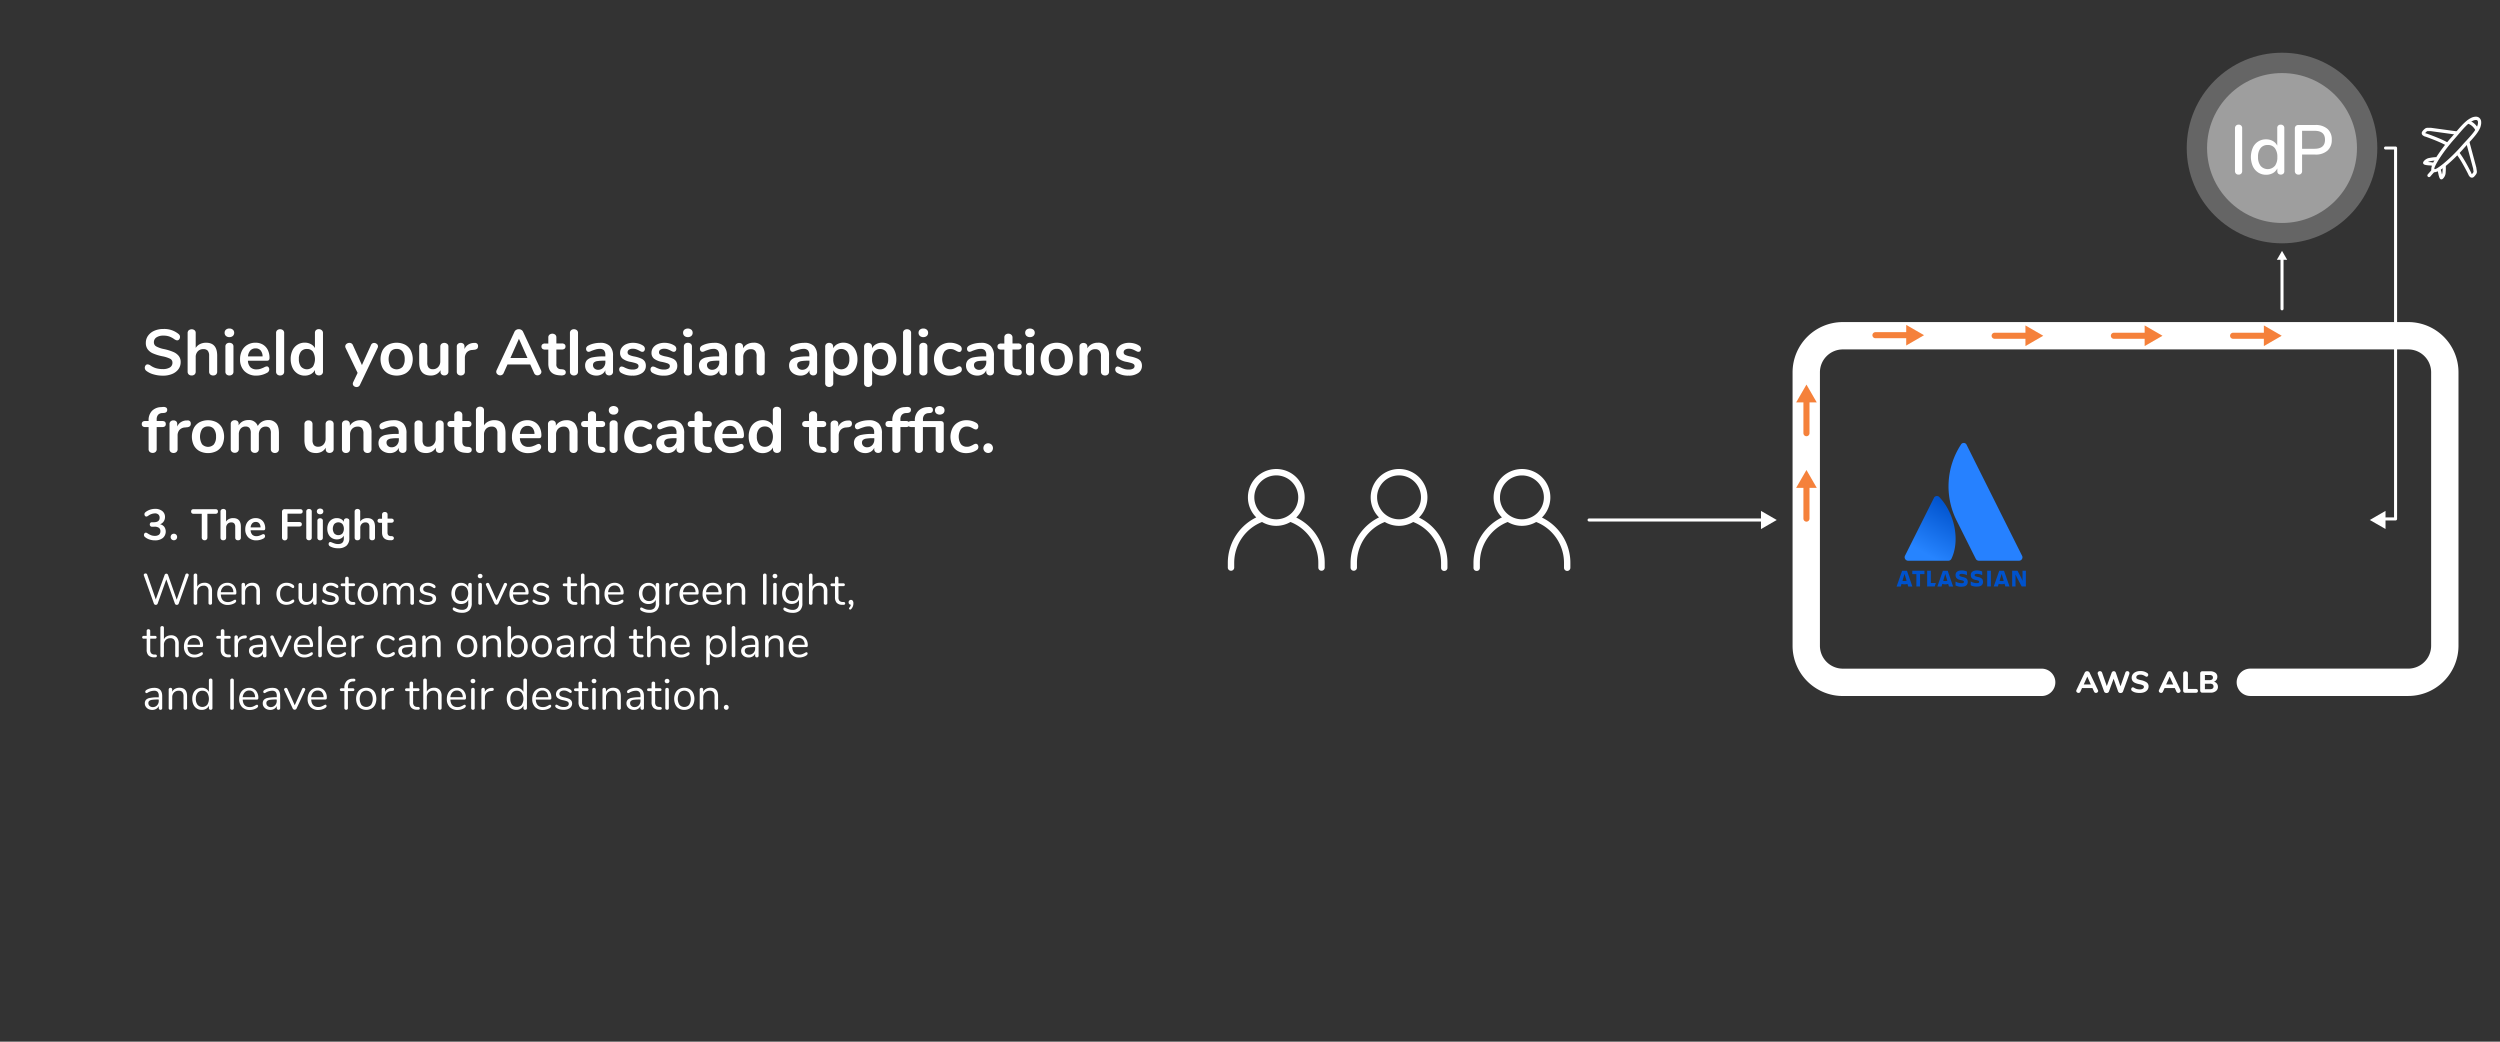 <svg xmlns="http://www.w3.org/2000/svg" xmlns:xlink="http://www.w3.org/1999/xlink" viewBox="0 0 1200 500"><rect x="0" y="0" width="1200" height="500" fill="#333333" stroke="none"/><defs><style>.cls-1,.cls-6{fill:#fff;}.cls-2{fill:url(#Unbenannter_Verlauf_2);}.cls-3{fill:#2681ff;}.cls-4{fill:#0052cc;}.cls-10,.cls-5,.cls-9{fill:none;stroke-linecap:round;stroke-linejoin:round;}.cls-5,.cls-6,.cls-9{stroke:#fff;}.cls-5,.cls-6{stroke-width:1.46px;}.cls-6{stroke-miterlimit:10;}.cls-7,.cls-8{fill:#ccc;}.cls-7{opacity:0.33;}.cls-8{opacity:0.55;}.cls-9{stroke-width:13.13px;}.cls-10{stroke:#f5813b;stroke-width:2.92px;}.cls-11{fill:#f5813b;}</style><linearGradient id="Unbenannter_Verlauf_2" x1="965.68" y1="-482.51" x2="951.05" y2="-457.16" gradientTransform="translate(-27.06 725.51)" gradientUnits="userSpaceOnUse"><stop offset="0" stop-color="#0052cc"/><stop offset="0.92" stop-color="#2684ff"/></linearGradient></defs><g id="Ebene_5" data-name="Ebene 5"><path class="cls-1" d="M78.86,252.88a4.07,4.07,0,0,1-.71,5.36,5.84,5.84,0,0,1-3.8,1.13,8,8,0,0,1-2.62-.42,6.29,6.29,0,0,1-2.14-1.17,1.28,1.28,0,0,1-.23-1.78.81.81,0,0,1,.62-.32.92.92,0,0,1,.38.07c.11.05.27.13.46.24a8.78,8.78,0,0,0,1.68.91,4.77,4.77,0,0,0,1.75.31,3.21,3.21,0,0,0,2.06-.55A2.12,2.12,0,0,0,77,255a1.92,1.92,0,0,0-.71-1.64,3.55,3.55,0,0,0-2.17-.54H72.9a.88.88,0,0,1-.74-.33,1.1,1.1,0,0,1-.26-.74,1.13,1.13,0,0,1,.26-.76.9.9,0,0,1,.74-.31h.84q2.88,0,2.88-2.16a2,2,0,0,0-.61-1.56,2.42,2.42,0,0,0-1.68-.54,5.79,5.79,0,0,0-3.27,1.21,3.82,3.82,0,0,1-.47.25,1.06,1.06,0,0,1-.37.07.77.77,0,0,1-.62-.33,1.17,1.17,0,0,1-.27-.78,1.13,1.13,0,0,1,.12-.54,1.63,1.63,0,0,1,.37-.45,6.71,6.71,0,0,1,2.11-1.17,7.7,7.7,0,0,1,2.51-.43,5.29,5.29,0,0,1,3.47,1.07,3.54,3.54,0,0,1,1.29,2.86,3.74,3.74,0,0,1-.64,2.13,3.53,3.53,0,0,1-1.73,1.34A3.48,3.48,0,0,1,78.86,252.88Z"/><path class="cls-1" d="M82.35,258.88a1.55,1.55,0,0,1-.44-1.12,1.59,1.59,0,0,1,.44-1.13,1.61,1.61,0,0,1,2.23,0,1.59,1.59,0,0,1,.44,1.13,1.55,1.55,0,0,1-.44,1.12,1.61,1.61,0,0,1-2.23,0Z"/><path class="cls-1" d="M97.21,258.94a1.29,1.29,0,0,1-.37-1V246.63H93c-.84,0-1.26-.37-1.26-1.12s.42-1.11,1.26-1.11h10.35q1.26,0,1.26,1.11c0,.75-.42,1.12-1.26,1.12H99.55V258a1.27,1.27,0,0,1-1.34,1.34A1.33,1.33,0,0,1,97.21,258.94Z"/><path class="cls-1" d="M115.62,252.91v5.16a1.26,1.26,0,0,1-.35.93,1.33,1.33,0,0,1-1,.33,1.37,1.37,0,0,1-1-.33,1.23,1.23,0,0,1-.36-.93v-5.16a2.42,2.42,0,0,0-.45-1.63,1.8,1.8,0,0,0-1.42-.52,2.37,2.37,0,0,0-1.81.72,2.62,2.62,0,0,0-.69,1.91v4.68a1.26,1.26,0,0,1-.35.93,1.37,1.37,0,0,1-1,.33,1.31,1.31,0,0,1-1-.33,1.22,1.22,0,0,1-.35-.93V245.51a1.13,1.13,0,0,1,.37-.88,1.36,1.36,0,0,1,.95-.33,1.39,1.39,0,0,1,1,.31,1.11,1.11,0,0,1,.35.86v4.9a3.38,3.38,0,0,1,1.4-1.25,4.37,4.37,0,0,1,2-.43C114.41,248.69,115.62,250.09,115.62,252.91Z"/><path class="cls-1" d="M127,256.67a1.1,1.1,0,0,1,.22.73,1.27,1.27,0,0,1-.78,1.09,6.68,6.68,0,0,1-1.61.64,6.79,6.79,0,0,1-1.73.24,5.33,5.33,0,0,1-3.92-1.42,5.24,5.24,0,0,1-1.45-3.91,6,6,0,0,1,.63-2.79,4.61,4.61,0,0,1,1.77-1.89,5,5,0,0,1,2.59-.67,4.72,4.72,0,0,1,2.42.6,4.18,4.18,0,0,1,1.6,1.73,5.78,5.78,0,0,1,.56,2.62c0,.6-.26.9-.8.9H120.3a3.32,3.32,0,0,0,.82,2.14,2.76,2.76,0,0,0,2,.68,3.88,3.88,0,0,0,1.19-.17c.34-.11.73-.27,1.17-.46a2.22,2.22,0,0,1,.92-.34A.7.7,0,0,1,127,256.67Zm-5.92-5.46a3.11,3.11,0,0,0-.77,1.93h4.75a3,3,0,0,0-.63-1.94,2.07,2.07,0,0,0-1.64-.67A2.23,2.23,0,0,0,121.07,251.21Z"/><path class="cls-1" d="M135.72,259a1.36,1.36,0,0,1-.36-1V245.68a1.25,1.25,0,0,1,.34-.94,1.3,1.3,0,0,1,1-.34H144c.85,0,1.28.37,1.28,1.09s-.43,1.08-1.28,1.08h-6v4h5.59c.85,0,1.28.36,1.28,1.09s-.43,1.07-1.28,1.07H138V258a1.4,1.4,0,0,1-.35,1,1.24,1.24,0,0,1-1,.38A1.28,1.28,0,0,1,135.72,259Z"/><path class="cls-1" d="M147.38,259a1.18,1.18,0,0,1-.37-.94V245.54a1.14,1.14,0,0,1,.37-.93,1.38,1.38,0,0,1,.93-.31,1.43,1.43,0,0,1,.95.31,1.15,1.15,0,0,1,.38.93v12.53a1.18,1.18,0,0,1-.38.94,1.44,1.44,0,0,1-.95.32A1.38,1.38,0,0,1,147.38,259Z"/><path class="cls-1" d="M152.51,246.47a1.33,1.33,0,0,1-.42-1,1.31,1.31,0,0,1,.42-1,1.91,1.91,0,0,1,2.26,0,1.28,1.28,0,0,1,.43,1,1.33,1.33,0,0,1-.42,1,1.85,1.85,0,0,1-2.27,0Zm.2,12.54a1.21,1.21,0,0,1-.36-.94V250a1.17,1.17,0,0,1,.36-.93,1.58,1.58,0,0,1,1.88,0,1.15,1.15,0,0,1,.38.93v8.1a1.18,1.18,0,0,1-.38.94,1.54,1.54,0,0,1-1.88,0Z"/><path class="cls-1" d="M167.32,249.06a1.2,1.2,0,0,1,.36.91v8.29a4.73,4.73,0,0,1-1.35,3.66,5.69,5.69,0,0,1-4,1.24,7.65,7.65,0,0,1-3.82-.87,1.3,1.3,0,0,1-.78-1.11,1.15,1.15,0,0,1,.22-.73.7.7,0,0,1,.58-.28,1.28,1.28,0,0,1,.46.1,6,6,0,0,1,.57.22,11.88,11.88,0,0,0,1.35.48,5.21,5.21,0,0,0,1.38.17c1.83,0,2.75-.9,2.75-2.69v-1.34a3.18,3.18,0,0,1-1.34,1.33,4.16,4.16,0,0,1-2,.47,4.42,4.42,0,0,1-2.38-.64,4.29,4.29,0,0,1-1.63-1.79,5.83,5.83,0,0,1-.59-2.67,5.9,5.9,0,0,1,.58-2.68,4.25,4.25,0,0,1,1.63-1.8,4.48,4.48,0,0,1,2.39-.64,4.16,4.16,0,0,1,2,.47,3.18,3.18,0,0,1,1.34,1.33V250a1.17,1.17,0,0,1,.36-.89,1.52,1.52,0,0,1,1.89,0Zm-2.95,7a4,4,0,0,0,0-4.52,2.75,2.75,0,0,0-3.92,0,4,4,0,0,0,0,4.52,2.75,2.75,0,0,0,3.92,0Z"/><path class="cls-1" d="M180,252.91v5.16a1.25,1.25,0,0,1-.34.93,1.35,1.35,0,0,1-1,.33,1.37,1.37,0,0,1-1-.33,1.26,1.26,0,0,1-.35-.93v-5.16a2.42,2.42,0,0,0-.45-1.63,1.83,1.83,0,0,0-1.42-.52,2.39,2.39,0,0,0-1.82.72,2.65,2.65,0,0,0-.68,1.91v4.68a1.23,1.23,0,0,1-.36.93,1.37,1.37,0,0,1-1,.33,1.33,1.33,0,0,1-1-.33,1.26,1.26,0,0,1-.35-.93V245.51a1.17,1.17,0,0,1,.37-.88,1.4,1.4,0,0,1,1-.33,1.37,1.37,0,0,1,.94.31,1.09,1.09,0,0,1,.36.86v4.9a3.32,3.32,0,0,1,1.4-1.25,4.37,4.37,0,0,1,2-.43C178.8,248.69,180,250.09,180,252.91Z"/><path class="cls-1" d="M189.05,258.33a.83.83,0,0,1-.41.76,1.89,1.89,0,0,1-1.16.22l-.57,0q-3.53-.25-3.53-3.78v-4.58h-1a1.31,1.31,0,0,1-.87-.25,1.05,1.05,0,0,1,0-1.47,1.31,1.31,0,0,1,.87-.25h1V247a1.2,1.2,0,0,1,.36-.91,1.37,1.37,0,0,1,1-.33,1.33,1.33,0,0,1,.94.33,1.2,1.2,0,0,1,.36.91v1.93h1.78a1.31,1.31,0,0,1,.87.25,1,1,0,0,1,0,1.47,1.31,1.31,0,0,1-.87.25H186v4.77c0,1,.47,1.59,1.43,1.66l.56,0C188.7,257.42,189.05,257.74,189.05,258.33Z"/><path class="cls-1" d="M89.3,275.41a.85.85,0,0,1,.47-.13.83.83,0,0,1,.57.2.66.66,0,0,1,.25.53,1.21,1.21,0,0,1-.07.34l-4.74,13.37a.87.87,0,0,1-.36.46,1.1,1.1,0,0,1-.57.15,1,1,0,0,1-.54-.15.87.87,0,0,1-.36-.46l-4.12-11.63-4.15,11.63a.87.87,0,0,1-.36.46,1.06,1.06,0,0,1-.55.15,1,1,0,0,1-.54-.15.87.87,0,0,1-.36-.46L69.1,276.35A1,1,0,0,1,69,276a.67.67,0,0,1,.26-.54,1,1,0,0,1,.6-.21.85.85,0,0,1,.47.13.72.72,0,0,1,.31.41l4.13,11.93L79,276a.89.89,0,0,1,.34-.47.83.83,0,0,1,.5-.16.8.8,0,0,1,.51.17.94.94,0,0,1,.33.48l4.14,11.82,4.18-12A.74.74,0,0,1,89.3,275.41Z"/><path class="cls-1" d="M100.85,280.75a4.36,4.36,0,0,1,.93,3v5.69a.83.83,0,0,1-.23.62,1,1,0,0,1-1.24,0,.79.79,0,0,1-.23-.62v-5.65a3,3,0,0,0-.56-2,2.18,2.18,0,0,0-1.77-.65,3,3,0,0,0-2.25.86,3.19,3.19,0,0,0-.84,2.33v5.12a.77.77,0,0,1-.84.84.85.85,0,0,1-.63-.22.79.79,0,0,1-.23-.62V276.12a.78.78,0,0,1,.24-.59.84.84,0,0,1,.62-.23.83.83,0,0,1,.62.22.78.78,0,0,1,.22.6v5.5a3.36,3.36,0,0,1,1.41-1.41,4.28,4.28,0,0,1,2.05-.48A3.48,3.48,0,0,1,100.85,280.75Z"/><path class="cls-1" d="M113.2,288a.73.73,0,0,1,.17.49c0,.35-.25.67-.73,1a6,6,0,0,1-1.6.66,6.33,6.33,0,0,1-1.64.22,5,5,0,0,1-3.75-1.4,5.37,5.37,0,0,1-1.37-3.89,6,6,0,0,1,.61-2.78,4.45,4.45,0,0,1,1.71-1.88,4.69,4.69,0,0,1,2.51-.67,4.06,4.06,0,0,1,3.17,1.3,5.08,5.08,0,0,1,1.17,3.53.93.93,0,0,1-.16.61.75.75,0,0,1-.55.19H106c.12,2.4,1.26,3.61,3.42,3.61a4.17,4.17,0,0,0,1.41-.22,10.05,10.05,0,0,0,1.26-.6,2,2,0,0,1,.73-.32A.53.53,0,0,1,113.2,288ZM107,281.89a3.84,3.84,0,0,0-1,2.37H112a3.59,3.59,0,0,0-.77-2.38,2.62,2.62,0,0,0-2.06-.83A2.82,2.82,0,0,0,107,281.89Z"/><path class="cls-1" d="M124.77,283.78v5.69a.77.77,0,0,1-.84.84.88.88,0,0,1-.63-.22.83.83,0,0,1-.23-.62v-5.58a3.16,3.16,0,0,0-.55-2.08,2.22,2.22,0,0,0-1.78-.65,3,3,0,0,0-2.25.86,3.19,3.19,0,0,0-.84,2.33v5.12a.83.83,0,0,1-.22.62.81.81,0,0,1-.62.22.88.88,0,0,1-.63-.22.83.83,0,0,1-.23-.62v-8.86a.85.85,0,0,1,.23-.61.89.89,0,0,1,.63-.23.78.78,0,0,1,.6.23.82.82,0,0,1,.22.59v1.07a3.5,3.5,0,0,1,1.41-1.44,4.21,4.21,0,0,1,2.06-.49Q124.78,279.73,124.77,283.78Z"/><path class="cls-1" d="M135,289.7a4.33,4.33,0,0,1-1.7-1.84,6.66,6.66,0,0,1,0-5.57A4.59,4.59,0,0,1,135,280.4a4.84,4.84,0,0,1,2.56-.67,5.76,5.76,0,0,1,1.59.22,4.61,4.61,0,0,1,1.38.64,1.83,1.83,0,0,1,.53.49.93.93,0,0,1,.16.54.71.71,0,0,1-.16.48.49.49,0,0,1-.41.19.75.75,0,0,1-.31-.08,3.22,3.22,0,0,1-.29-.17l-.15-.11a8.36,8.36,0,0,0-1-.56,3.12,3.12,0,0,0-1.21-.21,2.91,2.91,0,0,0-2.39,1,4.45,4.45,0,0,0-.85,2.88,4.34,4.34,0,0,0,.85,2.86,3,3,0,0,0,2.39,1,3.3,3.3,0,0,0,1.23-.21,5.66,5.66,0,0,0,1-.57,4,4,0,0,1,.44-.25.86.86,0,0,1,.35-.11.49.49,0,0,1,.39.19.72.72,0,0,1,.16.49.86.86,0,0,1-.15.49,1.9,1.9,0,0,1-.54.49,4.89,4.89,0,0,1-1.42.64,6,6,0,0,1-1.67.24A4.84,4.84,0,0,1,135,289.7Z"/><path class="cls-1" d="M151.75,280a.89.89,0,0,1,.22.61v8.88a.84.84,0,0,1-.22.59.94.94,0,0,1-1.22,0,.78.78,0,0,1-.22-.58v-1.05a3.31,3.31,0,0,1-1.36,1.41,4,4,0,0,1-2,.48,3.56,3.56,0,0,1-2.75-1,4.35,4.35,0,0,1-.92-3v-5.71a.81.81,0,0,1,.23-.61,1,1,0,0,1,1.25,0,.89.89,0,0,1,.22.61v5.67a3,3,0,0,0,.54,2,2.15,2.15,0,0,0,1.72.65,2.82,2.82,0,0,0,2.17-.88,3.23,3.23,0,0,0,.82-2.3v-5.14a.81.81,0,0,1,.23-.61,1,1,0,0,1,1.25,0Z"/><path class="cls-1" d="M156.74,290.12a5.5,5.5,0,0,1-1.54-.65,2,2,0,0,1-.53-.47.89.89,0,0,1-.16-.54.64.64,0,0,1,.16-.45.5.5,0,0,1,.4-.18,1.58,1.58,0,0,1,.74.32,7.48,7.48,0,0,0,1.25.6,4.83,4.83,0,0,0,1.54.22,3.36,3.36,0,0,0,1.77-.4,1.29,1.29,0,0,0,.63-1.16,1.17,1.17,0,0,0-.23-.74,2,2,0,0,0-.8-.51,13.35,13.35,0,0,0-1.66-.45,6.16,6.16,0,0,1-2.65-1.07,2.27,2.27,0,0,1-.8-1.82,2.61,2.61,0,0,1,.51-1.6,3.3,3.3,0,0,1,1.4-1.09,4.82,4.82,0,0,1,2-.4,5.6,5.6,0,0,1,1.59.22,4.65,4.65,0,0,1,1.35.62,1.35,1.35,0,0,1,.72,1.05.69.69,0,0,1-.17.46.51.51,0,0,1-.4.19,1.58,1.58,0,0,1-.76-.36,6.72,6.72,0,0,0-1.11-.59,3.5,3.5,0,0,0-1.3-.21,2.65,2.65,0,0,0-1.59.44,1.4,1.4,0,0,0-.6,1.18,1.24,1.24,0,0,0,.22.75,1.91,1.91,0,0,0,.74.5,8.34,8.34,0,0,0,1.48.43,10.92,10.92,0,0,1,2.22.69,2.65,2.65,0,0,1,1.12.93,2.61,2.61,0,0,1,.34,1.38,2.53,2.53,0,0,1-1.12,2.14,4.94,4.94,0,0,1-2.94.8A7,7,0,0,1,156.74,290.12Z"/><path class="cls-1" d="M170.57,289.64a.6.6,0,0,1-.26.54,1.28,1.28,0,0,1-.79.13l-.56,0a3.54,3.54,0,0,1-2.48-1,3.89,3.89,0,0,1-.8-2.67v-5.27h-1.41a.84.84,0,0,1-.55-.17.59.59,0,0,1-.2-.48.62.62,0,0,1,.2-.5.75.75,0,0,1,.55-.19h1.41v-2.37a.81.81,0,0,1,.23-.62.88.88,0,0,1,.63-.22.83.83,0,0,1,.61.22.81.81,0,0,1,.23.62V280h2.33a.74.74,0,0,1,.54.19.65.65,0,0,1,.2.5.63.63,0,0,1-.2.48.83.83,0,0,1-.54.17h-2.33v5.36a2.45,2.45,0,0,0,.47,1.67,2.09,2.09,0,0,0,1.42.58l.57,0C170.33,289,170.57,289.23,170.57,289.64Z"/><path class="cls-1" d="M173.94,289.7a4.33,4.33,0,0,1-1.7-1.86,6.83,6.83,0,0,1,0-5.6,4.33,4.33,0,0,1,1.7-1.86,5.37,5.37,0,0,1,5.12,0,4.29,4.29,0,0,1,1.71,1.86,6.83,6.83,0,0,1,0,5.6,4.29,4.29,0,0,1-1.71,1.86,5.37,5.37,0,0,1-5.12,0Zm4.88-1.75a5.63,5.63,0,0,0,0-5.8,3.13,3.13,0,0,0-4.62,0,4.48,4.48,0,0,0-.82,2.89,4.59,4.59,0,0,0,.8,2.9,3.19,3.19,0,0,0,4.65,0Z"/><path class="cls-1" d="M198.69,283.78v5.69a.79.79,0,0,1-.23.62.82.82,0,0,1-.61.22.87.87,0,0,1-.62-.22.8.8,0,0,1-.24-.62v-5.65a3.29,3.29,0,0,0-.5-2,1.9,1.9,0,0,0-1.58-.63,2.48,2.48,0,0,0-2,.86,3.46,3.46,0,0,0-.74,2.33v5.12a.8.8,0,0,1-.24.62.87.87,0,0,1-.62.22.85.85,0,0,1-.61-.22.83.83,0,0,1-.23-.62v-5.65a3.29,3.29,0,0,0-.5-2,1.93,1.93,0,0,0-1.6-.63,2.48,2.48,0,0,0-2,.86,3.42,3.42,0,0,0-.75,2.33v5.12a.83.83,0,0,1-.23.62.85.85,0,0,1-.61.22.87.87,0,0,1-.62-.22.8.8,0,0,1-.24-.62v-8.86a.82.82,0,0,1,.24-.61.88.88,0,0,1,.62-.23.77.77,0,0,1,.82.82v1a3.26,3.26,0,0,1,1.28-1.39,3.69,3.69,0,0,1,1.89-.48,3,3,0,0,1,3.13,2,3.45,3.45,0,0,1,1.34-1.47,3.93,3.93,0,0,1,2.06-.54Q198.7,279.73,198.69,283.78Z"/><path class="cls-1" d="M203.41,290.12a5.56,5.56,0,0,1-1.55-.65,2,2,0,0,1-.53-.47.89.89,0,0,1-.16-.54.64.64,0,0,1,.16-.45.51.51,0,0,1,.41-.18,1.6,1.6,0,0,1,.73.32,7.48,7.48,0,0,0,1.25.6,4.85,4.85,0,0,0,1.55.22,3.35,3.35,0,0,0,1.76-.4,1.29,1.29,0,0,0,.63-1.16,1.17,1.17,0,0,0-.23-.74,2,2,0,0,0-.8-.51,13.35,13.35,0,0,0-1.66-.45,6.21,6.21,0,0,1-2.65-1.07,2.27,2.27,0,0,1-.79-1.82,2.6,2.6,0,0,1,.5-1.6,3.36,3.36,0,0,1,1.4-1.09,4.82,4.82,0,0,1,2-.4A5.6,5.6,0,0,1,207,280a4.65,4.65,0,0,1,1.35.62,1.35,1.35,0,0,1,.72,1.05.69.69,0,0,1-.17.46.51.51,0,0,1-.4.19,1.58,1.58,0,0,1-.76-.36,6.72,6.72,0,0,0-1.11-.59,3.5,3.5,0,0,0-1.3-.21,2.65,2.65,0,0,0-1.59.44,1.42,1.42,0,0,0-.59,1.18,1.17,1.17,0,0,0,.22.75,1.79,1.79,0,0,0,.73.5,8.61,8.61,0,0,0,1.48.43,10.92,10.92,0,0,1,2.22.69A2.59,2.59,0,0,1,209,286a2.72,2.72,0,0,1-.78,3.52,4.94,4.94,0,0,1-2.94.8A6.85,6.85,0,0,1,203.41,290.12Z"/><path class="cls-1" d="M226.22,280a.81.81,0,0,1,.23.61v8.9a4.69,4.69,0,0,1-1.17,3.46,4.8,4.8,0,0,1-3.49,1.16,7.24,7.24,0,0,1-3.74-.88q-.75-.42-.75-1a.72.72,0,0,1,.16-.49.51.51,0,0,1,.4-.19,1.94,1.94,0,0,1,.76.3,10.44,10.44,0,0,0,1.45.61,5.68,5.68,0,0,0,1.7.23A3,3,0,0,0,224,292a3.2,3.2,0,0,0,.75-2.3v-1.8a3.2,3.2,0,0,1-1.35,1.51,4.25,4.25,0,0,1-2.15.52,4.54,4.54,0,0,1-2.39-.63,4.22,4.22,0,0,1-1.61-1.78,6.44,6.44,0,0,1,0-5.34,4.22,4.22,0,0,1,1.61-1.78,4.54,4.54,0,0,1,2.39-.63,4.14,4.14,0,0,1,2.12.52,3.39,3.39,0,0,1,1.36,1.49v-1.13A.89.89,0,0,1,225,280a1,1,0,0,1,1.25,0Zm-2.31,7.51a4.75,4.75,0,0,0,0-5.38,2.86,2.86,0,0,0-2.32-1,3,3,0,0,0-2.34,1,4.68,4.68,0,0,0,0,5.38,3,3,0,0,0,2.34,1A2.89,2.89,0,0,0,223.91,287.51Z"/><path class="cls-1" d="M229.65,277.27a1,1,0,0,1-.32-.78,1,1,0,0,1,.32-.75,1.26,1.26,0,0,1,1.63,0,1,1,0,0,1,.32.75,1,1,0,0,1-.32.78,1.26,1.26,0,0,1-1.63,0Zm.2,12.82a.77.77,0,0,1-.25-.62v-8.86a.77.77,0,0,1,.25-.62.85.85,0,0,1,.61-.22.82.82,0,0,1,.61.22.8.8,0,0,1,.24.62v8.86a.79.79,0,0,1-.24.63,1,1,0,0,1-1.22,0Z"/><path class="cls-1" d="M242.58,279.79a.87.87,0,0,1,.57.21.66.66,0,0,1,.25.53.73.73,0,0,1-.08.33l-4.1,8.82a.93.93,0,0,1-.38.43,1,1,0,0,1-.54.16,1,1,0,0,1-.53-.16,1.19,1.19,0,0,1-.4-.43l-4.07-8.82a.58.58,0,0,1-.08-.31.7.7,0,0,1,.28-.55,1,1,0,0,1,.62-.23.71.71,0,0,1,.41.13.79.79,0,0,1,.3.35l3.51,7.88,3.51-7.84A.77.77,0,0,1,242.58,279.79Z"/><path class="cls-1" d="M253.46,288a.73.73,0,0,1,.17.49c0,.35-.25.67-.74,1a5.82,5.82,0,0,1-1.59.66,6.33,6.33,0,0,1-1.64.22,5,5,0,0,1-3.75-1.4,5.33,5.33,0,0,1-1.38-3.89,6.15,6.15,0,0,1,.61-2.78,4.54,4.54,0,0,1,1.72-1.88,4.68,4.68,0,0,1,2.5-.67,4.08,4.08,0,0,1,3.18,1.3,5.08,5.08,0,0,1,1.17,3.53.87.87,0,0,1-.17.61.7.7,0,0,1-.54.19h-6.76c.12,2.4,1.26,3.61,3.42,3.61a4.26,4.26,0,0,0,1.41-.22,10.05,10.05,0,0,0,1.26-.6,2,2,0,0,1,.73-.32A.54.54,0,0,1,253.46,288Zm-6.23-6.13a3.84,3.84,0,0,0-.95,2.37h5.94a3.65,3.65,0,0,0-.78-2.38,2.6,2.6,0,0,0-2.05-.83A2.86,2.86,0,0,0,247.23,281.89Z"/><path class="cls-1" d="M257.82,290.12a5.56,5.56,0,0,1-1.55-.65,2,2,0,0,1-.53-.47.89.89,0,0,1-.16-.54.64.64,0,0,1,.16-.45.51.51,0,0,1,.41-.18,1.56,1.56,0,0,1,.73.32,7.48,7.48,0,0,0,1.25.6,4.85,4.85,0,0,0,1.55.22,3.35,3.35,0,0,0,1.76-.4,1.29,1.29,0,0,0,.63-1.16,1.17,1.17,0,0,0-.23-.74,2,2,0,0,0-.8-.51,13.35,13.35,0,0,0-1.66-.45,6.1,6.1,0,0,1-2.64-1.07,2.24,2.24,0,0,1-.8-1.82,2.67,2.67,0,0,1,.5-1.6,3.36,3.36,0,0,1,1.4-1.09,4.82,4.82,0,0,1,2-.4,5.6,5.6,0,0,1,1.59.22,4.65,4.65,0,0,1,1.35.62,1.35,1.35,0,0,1,.72,1.05.69.69,0,0,1-.17.46.5.5,0,0,1-.4.19,1.58,1.58,0,0,1-.76-.36,6.72,6.72,0,0,0-1.11-.59,3.5,3.5,0,0,0-1.3-.21,2.65,2.65,0,0,0-1.59.44,1.42,1.42,0,0,0-.59,1.18,1.17,1.17,0,0,0,.22.75,1.79,1.79,0,0,0,.73.5,8.61,8.61,0,0,0,1.48.43,10.92,10.92,0,0,1,2.22.69,2.59,2.59,0,0,1,1.12.93,2.72,2.72,0,0,1-.78,3.52,4.94,4.94,0,0,1-2.94.8A6.85,6.85,0,0,1,257.82,290.12Z"/><path class="cls-1" d="M277.17,289.64a.62.62,0,0,1-.26.54,1.3,1.3,0,0,1-.79.13l-.57,0a3.56,3.56,0,0,1-2.48-1,3.89,3.89,0,0,1-.79-2.67v-5.27h-1.41a.85.85,0,0,1-.56-.17.63.63,0,0,1-.2-.48.65.65,0,0,1,.2-.5.76.76,0,0,1,.56-.19h1.41v-2.37a.78.78,0,0,1,.23-.62,1,1,0,0,1,1.24,0,.81.81,0,0,1,.23.62V280h2.33a.72.72,0,0,1,.53.19.62.62,0,0,1,.2.5.59.59,0,0,1-.2.48.8.8,0,0,1-.53.17H274v5.36a2.4,2.4,0,0,0,.47,1.67,2.07,2.07,0,0,0,1.42.58l.56,0C276.92,289,277.17,289.23,277.17,289.64Z"/><path class="cls-1" d="M286.74,280.75a4.36,4.36,0,0,1,.93,3v5.69a.83.83,0,0,1-.23.62,1,1,0,0,1-1.24,0,.79.79,0,0,1-.23-.62v-5.65a3,3,0,0,0-.56-2,2.18,2.18,0,0,0-1.77-.65,3,3,0,0,0-2.25.86,3.19,3.19,0,0,0-.84,2.33v5.12a.77.77,0,0,1-.84.84.85.85,0,0,1-.63-.22.79.79,0,0,1-.23-.62V276.12a.78.78,0,0,1,.24-.59.84.84,0,0,1,.62-.23.83.83,0,0,1,.62.22.78.78,0,0,1,.22.6v5.5a3.36,3.36,0,0,1,1.41-1.41,4.28,4.28,0,0,1,2.05-.48A3.48,3.48,0,0,1,286.74,280.75Z"/><path class="cls-1" d="M299.09,288a.73.73,0,0,1,.17.49c0,.35-.25.67-.73,1a6,6,0,0,1-1.6.66,6.33,6.33,0,0,1-1.64.22,5,5,0,0,1-3.75-1.4,5.37,5.37,0,0,1-1.37-3.89,6,6,0,0,1,.61-2.78,4.45,4.45,0,0,1,1.71-1.88,4.69,4.69,0,0,1,2.51-.67,4.06,4.06,0,0,1,3.17,1.3,5.08,5.08,0,0,1,1.17,3.53.93.93,0,0,1-.16.61.75.75,0,0,1-.55.19h-6.76c.12,2.4,1.26,3.61,3.42,3.61a4.17,4.17,0,0,0,1.41-.22,10.05,10.05,0,0,0,1.26-.6,2,2,0,0,1,.73-.32A.53.53,0,0,1,299.09,288Zm-6.23-6.13a3.9,3.9,0,0,0-.95,2.37h5.94a3.64,3.64,0,0,0-.77-2.38,2.62,2.62,0,0,0-2.06-.83A2.86,2.86,0,0,0,292.86,281.89Z"/><path class="cls-1" d="M316.19,280a.85.85,0,0,1,.23.61v8.9a4.65,4.65,0,0,1-1.18,3.46,4.76,4.76,0,0,1-3.48,1.16,7.22,7.22,0,0,1-3.74-.88c-.51-.28-.76-.6-.76-1a.72.72,0,0,1,.16-.49.52.52,0,0,1,.41-.19,2,2,0,0,1,.75.3,11,11,0,0,0,1.45.61,5.73,5.73,0,0,0,1.7.23A3,3,0,0,0,314,292a3.16,3.16,0,0,0,.76-2.3v-1.8a3.27,3.27,0,0,1-1.36,1.51,4.23,4.23,0,0,1-2.15.52,4.48,4.48,0,0,1-2.38-.63,4.18,4.18,0,0,1-1.62-1.78,6.44,6.44,0,0,1,0-5.34,4.18,4.18,0,0,1,1.62-1.78,4.48,4.48,0,0,1,2.38-.63,4.14,4.14,0,0,1,2.12.52,3.41,3.41,0,0,1,1.37,1.49v-1.13a.85.85,0,0,1,.22-.61.81.81,0,0,1,.62-.23A.89.89,0,0,1,316.19,280Zm-2.31,7.51a4.75,4.75,0,0,0,0-5.38,2.89,2.89,0,0,0-2.32-1,3,3,0,0,0-2.35,1,4.68,4.68,0,0,0,0,5.38,3,3,0,0,0,2.35,1A2.89,2.89,0,0,0,313.88,287.51Z"/><path class="cls-1" d="M325.51,280.48a.73.73,0,0,1-.19.54,1,1,0,0,1-.65.24l-.63.06a2.85,2.85,0,0,0-2.09,1,3.19,3.19,0,0,0-.68,2.05v5.1a.82.82,0,0,1-.23.63.89.89,0,0,1-.61.21.87.87,0,0,1-.62-.22.8.8,0,0,1-.24-.62v-8.86a.77.77,0,0,1,.25-.62.88.88,0,0,1,.61-.22.76.76,0,0,1,.56.22.78.78,0,0,1,.24.6v1.17a3.16,3.16,0,0,1,1.25-1.4,4.24,4.24,0,0,1,1.85-.57l.3,0C325.22,279.73,325.51,280,325.51,280.48Z"/><path class="cls-1" d="M335.09,288a.72.72,0,0,1,.16.49c0,.35-.24.67-.73,1a5.88,5.88,0,0,1-1.6.66,6.28,6.28,0,0,1-1.64.22,5,5,0,0,1-3.74-1.4,5.33,5.33,0,0,1-1.38-3.89,6,6,0,0,1,.61-2.78,4.58,4.58,0,0,1,1.71-1.88,4.71,4.71,0,0,1,2.51-.67,4,4,0,0,1,3.17,1.3,5,5,0,0,1,1.18,3.53.93.93,0,0,1-.17.61.71.71,0,0,1-.55.19h-6.76c.13,2.4,1.27,3.61,3.42,3.61a4.17,4.17,0,0,0,1.41-.22,10.05,10.05,0,0,0,1.26-.6,2.07,2.07,0,0,1,.74-.32A.56.56,0,0,1,335.09,288Zm-6.23-6.13a3.84,3.84,0,0,0-1,2.37h6a3.65,3.65,0,0,0-.78-2.38,2.62,2.62,0,0,0-2.06-.83A2.85,2.85,0,0,0,328.86,281.89Z"/><path class="cls-1" d="M346.15,288a.73.73,0,0,1,.17.49c0,.35-.25.67-.73,1a6,6,0,0,1-1.6.66,6.33,6.33,0,0,1-1.64.22,5,5,0,0,1-3.75-1.4,5.37,5.37,0,0,1-1.37-3.89,6,6,0,0,1,.61-2.78,4.45,4.45,0,0,1,1.71-1.88,4.69,4.69,0,0,1,2.51-.67,4.06,4.06,0,0,1,3.17,1.3,5.08,5.08,0,0,1,1.17,3.53.93.93,0,0,1-.16.61.75.75,0,0,1-.55.19h-6.76c.12,2.4,1.26,3.61,3.42,3.61a4.17,4.17,0,0,0,1.41-.22,10.05,10.05,0,0,0,1.26-.6,2,2,0,0,1,.73-.32A.53.53,0,0,1,346.15,288Zm-6.22-6.13a3.84,3.84,0,0,0-1,2.37h5.94a3.59,3.59,0,0,0-.77-2.38,2.62,2.62,0,0,0-2.06-.83A2.82,2.82,0,0,0,339.93,281.89Z"/><path class="cls-1" d="M357.72,283.78v5.69a.83.83,0,0,1-.22.62.81.81,0,0,1-.62.22.88.88,0,0,1-.63-.22.83.83,0,0,1-.23-.62v-5.58a3.16,3.16,0,0,0-.55-2.08,2.21,2.21,0,0,0-1.78-.65,3,3,0,0,0-2.25.86,3.18,3.18,0,0,0-.83,2.33v5.12a.83.83,0,0,1-.23.62.81.81,0,0,1-.62.22.88.88,0,0,1-.63-.22.83.83,0,0,1-.23-.62v-8.86a.85.85,0,0,1,.23-.61.89.89,0,0,1,.63-.23.78.78,0,0,1,.6.23.82.82,0,0,1,.22.59v1.07a3.5,3.5,0,0,1,1.41-1.44,4.21,4.21,0,0,1,2.06-.49Q357.73,279.73,357.72,283.78Z"/><path class="cls-1" d="M366.49,290.09a.8.8,0,0,1-.24-.62V276.14a.78.78,0,0,1,.24-.62.87.87,0,0,1,.62-.22.84.84,0,0,1,.6.22.78.78,0,0,1,.24.62v13.33a.8.8,0,0,1-.24.62.84.84,0,0,1-.6.22A.87.87,0,0,1,366.49,290.09Z"/><path class="cls-1" d="M371.16,277.27a1,1,0,0,1-.31-.78,1,1,0,0,1,.31-.75,1.15,1.15,0,0,1,.82-.3,1.13,1.13,0,0,1,.82.3,1,1,0,0,1,.32.75,1,1,0,0,1-.32.78,1.13,1.13,0,0,1-.82.3A1.15,1.15,0,0,1,371.16,277.27Zm.2,12.82a.8.8,0,0,1-.24-.62v-8.86a.8.8,0,0,1,.24-.62.87.87,0,0,1,.62-.22.82.82,0,0,1,.61.22.79.79,0,0,1,.23.62v8.86a.79.79,0,0,1-.23.63.85.85,0,0,1-.61.21A.87.87,0,0,1,371.36,290.09Z"/><path class="cls-1" d="M384.92,280a.85.85,0,0,1,.23.61v8.9A4.65,4.65,0,0,1,384,293a4.76,4.76,0,0,1-3.48,1.16,7.22,7.22,0,0,1-3.74-.88c-.51-.28-.76-.6-.76-1a.78.78,0,0,1,.16-.49.53.53,0,0,1,.41-.19,2.06,2.06,0,0,1,.76.3,10.87,10.87,0,0,0,1.44.61,5.75,5.75,0,0,0,1.71.23,2.94,2.94,0,0,0,2.24-.79,3.16,3.16,0,0,0,.76-2.3v-1.8a3.27,3.27,0,0,1-1.36,1.51,4.2,4.2,0,0,1-2.15.52,4.5,4.5,0,0,1-2.38-.63,4.31,4.31,0,0,1-1.62-1.78,6.44,6.44,0,0,1,0-5.34,4.31,4.31,0,0,1,1.62-1.78,4.5,4.5,0,0,1,2.38-.63,4.14,4.14,0,0,1,2.12.52,3.41,3.41,0,0,1,1.37,1.49v-1.13a.85.85,0,0,1,.22-.61.83.83,0,0,1,.62-.23A.89.89,0,0,1,384.92,280Zm-2.31,7.51a4.75,4.75,0,0,0,0-5.38,2.88,2.88,0,0,0-2.32-1,2.92,2.92,0,0,0-2.34,1,4.68,4.68,0,0,0,0,5.38,2.93,2.93,0,0,0,2.34,1A2.89,2.89,0,0,0,382.61,287.51Z"/><path class="cls-1" d="M396.19,280.75a4.36,4.36,0,0,1,.93,3v5.69a.83.83,0,0,1-.23.62,1,1,0,0,1-1.24,0,.79.79,0,0,1-.23-.62v-5.65a3,3,0,0,0-.56-2,2.18,2.18,0,0,0-1.77-.65,3,3,0,0,0-2.25.86,3.19,3.19,0,0,0-.84,2.33v5.12a.77.77,0,0,1-.84.84.85.85,0,0,1-.63-.22.83.83,0,0,1-.23-.62V276.12a.78.78,0,0,1,.24-.59.84.84,0,0,1,.62-.23.83.83,0,0,1,.62.22.78.78,0,0,1,.22.6v5.5a3.42,3.42,0,0,1,1.41-1.41,4.29,4.29,0,0,1,2.06-.48A3.47,3.47,0,0,1,396.19,280.75Z"/><path class="cls-1" d="M405.69,289.64a.61.61,0,0,1-.27.54,1.25,1.25,0,0,1-.78.13l-.57,0a3.54,3.54,0,0,1-2.48-1,3.89,3.89,0,0,1-.8-2.67v-5.27h-1.4a.85.85,0,0,1-.56-.17.63.63,0,0,1-.2-.48.65.65,0,0,1,.2-.5.76.76,0,0,1,.56-.19h1.4v-2.37A.78.78,0,0,1,401,277a.84.84,0,0,1,.62-.22.82.82,0,0,1,.61.22.78.78,0,0,1,.23.62V280h2.34a.72.72,0,0,1,.53.19.65.65,0,0,1,.2.5.63.63,0,0,1-.2.48.8.8,0,0,1-.53.17h-2.34v5.36a2.4,2.4,0,0,0,.48,1.67,2.05,2.05,0,0,0,1.42.58l.56,0C405.44,289,405.69,289.23,405.69,289.64Z"/><path class="cls-1" d="M409.31,288.35a1.92,1.92,0,0,1,.32,1.23,3.9,3.9,0,0,1-1.07,2.79.65.65,0,0,1-.48.23.52.52,0,0,1-.38-.16.48.48,0,0,1-.17-.36.54.54,0,0,1,.17-.4,2.63,2.63,0,0,0,.7-1.41,1.18,1.18,0,0,1-.77-.35,1.06,1.06,0,0,1-.31-.78,1.17,1.17,0,0,1,.33-.86,1.07,1.07,0,0,1,.81-.34A1,1,0,0,1,409.31,288.35Z"/><path class="cls-1" d="M75.3,314.84a.61.61,0,0,1-.27.54,1.25,1.25,0,0,1-.78.13l-.57,0a3.54,3.54,0,0,1-2.48-1,3.87,3.87,0,0,1-.8-2.67v-5.27H69a.85.85,0,0,1-.56-.17.63.63,0,0,1-.2-.48.65.65,0,0,1,.2-.5.76.76,0,0,1,.56-.19h1.4v-2.37a.78.78,0,0,1,.24-.62.85.85,0,0,1,.63-.22.81.81,0,0,1,.6.22.78.78,0,0,1,.24.62v2.37h2.33a.72.72,0,0,1,.53.19.62.62,0,0,1,.2.5.59.59,0,0,1-.2.48.8.8,0,0,1-.53.17H72.11v5.36a2.4,2.4,0,0,0,.47,1.67,2.05,2.05,0,0,0,1.42.58l.56,0C75.05,314.21,75.3,314.43,75.3,314.84Z"/><path class="cls-1" d="M84.87,306a4.36,4.36,0,0,1,.93,3v5.69a.83.83,0,0,1-.23.62,1,1,0,0,1-1.24,0,.79.79,0,0,1-.23-.62V309a3,3,0,0,0-.56-2,2.18,2.18,0,0,0-1.77-.65,3,3,0,0,0-2.25.86,3.19,3.19,0,0,0-.84,2.33v5.12a.87.87,0,0,1-.22.62.84.84,0,0,1-.62.22.85.85,0,0,1-.63-.22.79.79,0,0,1-.23-.62V301.32a.78.78,0,0,1,.24-.59,1,1,0,0,1,1.24,0,.82.82,0,0,1,.22.6v5.5a3.34,3.34,0,0,1,1.4-1.41,4.35,4.35,0,0,1,2.06-.48A3.48,3.48,0,0,1,84.87,306Z"/><path class="cls-1" d="M97.22,313.22a.73.73,0,0,1,.17.49c0,.35-.25.67-.74,1a5.82,5.82,0,0,1-1.59.66,6.33,6.33,0,0,1-1.64.22,5,5,0,0,1-3.75-1.4,5.32,5.32,0,0,1-1.37-3.89,6.15,6.15,0,0,1,.6-2.78,4.54,4.54,0,0,1,1.72-1.88,4.69,4.69,0,0,1,2.51-.67,4.06,4.06,0,0,1,3.17,1.3,5.08,5.08,0,0,1,1.17,3.53.87.87,0,0,1-.17.61.7.7,0,0,1-.54.19H90c.12,2.4,1.26,3.61,3.42,3.61a4.22,4.22,0,0,0,1.41-.22,10.05,10.05,0,0,0,1.26-.6,2,2,0,0,1,.73-.32A.53.53,0,0,1,97.22,313.22ZM91,307.09a3.84,3.84,0,0,0-.95,2.37H96a3.65,3.65,0,0,0-.78-2.38,2.6,2.6,0,0,0-2-.83A2.86,2.86,0,0,0,91,307.09Z"/><path class="cls-1" d="M110.85,314.84a.62.62,0,0,1-.26.54,1.3,1.3,0,0,1-.79.13l-.57,0a3.51,3.51,0,0,1-2.47-1,3.82,3.82,0,0,1-.8-2.67v-5.27h-1.41a.87.87,0,0,1-.56-.17.63.63,0,0,1-.2-.48.65.65,0,0,1,.2-.5.78.78,0,0,1,.56-.19H106v-2.37a.78.78,0,0,1,.23-.62,1,1,0,0,1,1.24,0,.81.81,0,0,1,.23.62v2.37H110a.76.76,0,0,1,.54.19.65.65,0,0,1,.19.5.62.62,0,0,1-.19.48.85.85,0,0,1-.54.17h-2.33v5.36a2.45,2.45,0,0,0,.47,1.67,2.09,2.09,0,0,0,1.42.58l.56,0C110.61,314.21,110.85,314.43,110.85,314.84Z"/><path class="cls-1" d="M118.47,305.68a.73.73,0,0,1-.19.54,1,1,0,0,1-.65.24l-.63.06a2.88,2.88,0,0,0-2.09,1,3.24,3.24,0,0,0-.68,2.05v5.1a.82.82,0,0,1-.23.63,1,1,0,0,1-1.23,0,.8.8,0,0,1-.24-.62v-8.86a.77.77,0,0,1,.25-.62.88.88,0,0,1,.61-.22.8.8,0,0,1,.57.22.81.81,0,0,1,.23.6V307a3.16,3.16,0,0,1,1.25-1.4,4.32,4.32,0,0,1,1.86-.57l.29,0C118.18,304.93,118.47,305.17,118.47,305.68Z"/><path class="cls-1" d="M127.88,309v5.71a.83.83,0,0,1-.22.61.78.78,0,0,1-.6.23.81.81,0,0,1-.61-.23.84.84,0,0,1-.23-.61v-1a2.93,2.93,0,0,1-1.22,1.4,3.55,3.55,0,0,1-1.89.49,4.2,4.2,0,0,1-1.81-.39A3.2,3.2,0,0,1,120,314a2.68,2.68,0,0,1-.49-1.57,2.58,2.58,0,0,1,.59-1.8,3.56,3.56,0,0,1,1.93-.92,19,19,0,0,1,3.74-.29h.46v-.69a2.8,2.8,0,0,0-.51-1.85,2.13,2.13,0,0,0-1.67-.59,6.16,6.16,0,0,0-2.9.78,1.89,1.89,0,0,1-.8.36.52.52,0,0,1-.42-.19.72.72,0,0,1-.17-.48.8.8,0,0,1,.18-.52,2.33,2.33,0,0,1,.58-.45,6.77,6.77,0,0,1,1.67-.66,7.42,7.42,0,0,1,1.86-.24Q127.88,304.93,127.88,309Zm-2.47,4.4a3.06,3.06,0,0,0,.81-2.2v-.6h-.38a19.64,19.64,0,0,0-2.81.15,2.8,2.8,0,0,0-1.38.53,1.37,1.37,0,0,0-.41,1.08,1.71,1.71,0,0,0,.6,1.35,2.16,2.16,0,0,0,1.5.54A2.71,2.71,0,0,0,125.41,313.36Z"/><path class="cls-1" d="M139.09,305a.87.87,0,0,1,.57.21.66.66,0,0,1,.25.53.62.62,0,0,1-.08.33l-4.09,8.82a1,1,0,0,1-.38.43,1,1,0,0,1-.55.16.91.91,0,0,1-.52-.16,1,1,0,0,1-.4-.43l-4.08-8.82a.68.68,0,0,1-.08-.31.7.7,0,0,1,.28-.55,1,1,0,0,1,.62-.23.71.71,0,0,1,.41.13.81.81,0,0,1,.31.35l3.5,7.88,3.51-7.84A.77.77,0,0,1,139.09,305Z"/><path class="cls-1" d="M150,313.22a.73.73,0,0,1,.17.49c0,.35-.24.67-.73,1a6,6,0,0,1-1.6.66,6.33,6.33,0,0,1-1.64.22,5,5,0,0,1-3.75-1.4,5.37,5.37,0,0,1-1.37-3.89,6,6,0,0,1,.61-2.78,4.45,4.45,0,0,1,1.71-1.88,4.69,4.69,0,0,1,2.51-.67,4.06,4.06,0,0,1,3.17,1.3,5.08,5.08,0,0,1,1.17,3.53.93.93,0,0,1-.16.61.75.75,0,0,1-.55.19h-6.76c.12,2.4,1.27,3.61,3.42,3.61a4.17,4.17,0,0,0,1.41-.22,10.05,10.05,0,0,0,1.26-.6,2,2,0,0,1,.73-.32A.53.53,0,0,1,150,313.22Zm-6.22-6.13a3.84,3.84,0,0,0-1,2.37h5.94a3.59,3.59,0,0,0-.77-2.38,2.62,2.62,0,0,0-2.06-.83A2.82,2.82,0,0,0,143.75,307.09Z"/><path class="cls-1" d="M153,315.29a.8.8,0,0,1-.24-.62V301.34a.78.78,0,0,1,.24-.62.89.89,0,0,1,.62-.22.84.84,0,0,1,.6.22.78.78,0,0,1,.24.62v13.33a.8.8,0,0,1-.24.62.84.84,0,0,1-.6.22A.89.89,0,0,1,153,315.29Z"/><path class="cls-1" d="M165.91,313.22a.73.73,0,0,1,.17.49c0,.35-.25.67-.74,1a5.82,5.82,0,0,1-1.59.66,6.33,6.33,0,0,1-1.64.22,5,5,0,0,1-3.75-1.4,5.32,5.32,0,0,1-1.37-3.89,6,6,0,0,1,.61-2.78,4.45,4.45,0,0,1,1.71-1.88,4.69,4.69,0,0,1,2.51-.67,4.06,4.06,0,0,1,3.17,1.3,5.08,5.08,0,0,1,1.17,3.53.87.87,0,0,1-.17.61.7.7,0,0,1-.54.19h-6.76c.12,2.4,1.26,3.61,3.42,3.61a4.22,4.22,0,0,0,1.41-.22,10.05,10.05,0,0,0,1.26-.6,2,2,0,0,1,.73-.32A.53.53,0,0,1,165.91,313.22Zm-6.23-6.13a3.9,3.9,0,0,0-1,2.37h5.94a3.64,3.64,0,0,0-.77-2.38,2.64,2.64,0,0,0-2.06-.83A2.86,2.86,0,0,0,159.68,307.09Z"/><path class="cls-1" d="M174.61,305.68a.77.77,0,0,1-.19.54,1.06,1.06,0,0,1-.65.24l-.63.06a2.85,2.85,0,0,0-2.09,1,3.19,3.19,0,0,0-.69,2.05v5.1a.79.79,0,0,1-.23.63.85.85,0,0,1-.61.21.89.89,0,0,1-.62-.22.8.8,0,0,1-.24-.62v-8.86a.8.8,0,0,1,.25-.62.9.9,0,0,1,.61-.22.77.77,0,0,1,.57.22.81.81,0,0,1,.23.6V307a3.22,3.22,0,0,1,1.25-1.4,4.32,4.32,0,0,1,1.86-.57l.29,0C174.31,304.93,174.61,305.17,174.61,305.68Z"/><path class="cls-1" d="M183.18,314.9a4.39,4.39,0,0,1-1.7-1.84,6.66,6.66,0,0,1,0-5.57,4.61,4.61,0,0,1,1.74-1.89,4.82,4.82,0,0,1,2.56-.67,5.69,5.69,0,0,1,1.58.22,4.39,4.39,0,0,1,1.38.64,1.83,1.83,0,0,1,.53.49.93.93,0,0,1,.16.54.71.71,0,0,1-.16.48.49.49,0,0,1-.41.19.79.79,0,0,1-.31-.08l-.28-.17-.16-.11a7.71,7.71,0,0,0-1-.56,3.09,3.09,0,0,0-1.21-.21,2.89,2.89,0,0,0-2.38,1,4.4,4.4,0,0,0-.85,2.88,4.28,4.28,0,0,0,.85,2.86,3,3,0,0,0,2.38,1,3.23,3.23,0,0,0,1.23-.21,5.66,5.66,0,0,0,1-.57,4,4,0,0,1,.44-.25A.85.85,0,0,1,189,313a.52.52,0,0,1,.39.19.77.77,0,0,1,.15.49.93.93,0,0,1-.14.49,2,2,0,0,1-.55.49,4.77,4.77,0,0,1-1.42.64,6,6,0,0,1-1.67.24A4.84,4.84,0,0,1,183.18,314.9Z"/><path class="cls-1" d="M199.57,309v5.71a.83.83,0,0,1-.22.61.74.74,0,0,1-.59.23.78.78,0,0,1-.61-.23.8.8,0,0,1-.23-.61v-1a3,3,0,0,1-1.22,1.4,3.6,3.6,0,0,1-1.89.49,4.22,4.22,0,0,1-1.82-.39,3.26,3.26,0,0,1-1.31-1.12,2.75,2.75,0,0,1-.49-1.57,2.58,2.58,0,0,1,.59-1.8,3.59,3.59,0,0,1,1.94-.92,18.83,18.83,0,0,1,3.73-.29h.47v-.69a2.8,2.8,0,0,0-.52-1.85,2.12,2.12,0,0,0-1.67-.59,6.16,6.16,0,0,0-2.9.78,1.89,1.89,0,0,1-.8.36.55.55,0,0,1-.42-.19.71.71,0,0,1-.16-.48.8.8,0,0,1,.18-.52,2.25,2.25,0,0,1,.57-.45,6.77,6.77,0,0,1,1.67-.66,7.48,7.48,0,0,1,1.86-.24Q199.57,304.93,199.57,309Zm-2.46,4.4a3.06,3.06,0,0,0,.81-2.2v-.6h-.38a19.9,19.9,0,0,0-2.82.15,2.71,2.71,0,0,0-1.37.53,1.34,1.34,0,0,0-.41,1.08,1.71,1.71,0,0,0,.6,1.35,2.16,2.16,0,0,0,1.5.54A2.72,2.72,0,0,0,197.11,313.36Z"/><path class="cls-1" d="M211.5,309v5.69a.77.77,0,0,1-.84.84.88.88,0,0,1-.63-.22.83.83,0,0,1-.23-.62v-5.58a3.16,3.16,0,0,0-.56-2.08,2.18,2.18,0,0,0-1.77-.65,3,3,0,0,0-2.25.86,3.19,3.19,0,0,0-.84,2.33v5.12a.83.83,0,0,1-.22.62.81.81,0,0,1-.62.22.88.88,0,0,1-.63-.22.83.83,0,0,1-.23-.62v-8.86a.85.85,0,0,1,.23-.61.89.89,0,0,1,.63-.23.8.8,0,0,1,.6.23.82.82,0,0,1,.22.59v1.07a3.5,3.5,0,0,1,1.41-1.44,4.21,4.21,0,0,1,2.06-.49Q211.51,304.93,211.5,309Z"/><path class="cls-1" d="M221.72,314.9A4.27,4.27,0,0,1,220,313a6.83,6.83,0,0,1,0-5.6,4.27,4.27,0,0,1,1.7-1.86,4.93,4.93,0,0,1,2.55-.65,5,5,0,0,1,2.56.65,4.29,4.29,0,0,1,1.71,1.86,6.83,6.83,0,0,1,0,5.6,4.29,4.29,0,0,1-1.71,1.86,4.9,4.9,0,0,1-2.56.65A4.84,4.84,0,0,1,221.72,314.9Zm4.87-1.75a5.57,5.57,0,0,0,0-5.8,3.13,3.13,0,0,0-4.62,0,4.48,4.48,0,0,0-.82,2.89,4.53,4.53,0,0,0,.81,2.9,3.18,3.18,0,0,0,4.64,0Z"/><path class="cls-1" d="M240.5,309v5.69a.77.77,0,0,1-.84.84.88.88,0,0,1-.63-.22.83.83,0,0,1-.23-.62v-5.58a3.16,3.16,0,0,0-.56-2.08,2.18,2.18,0,0,0-1.77-.65,3,3,0,0,0-2.25.86,3.19,3.19,0,0,0-.84,2.33v5.12a.83.83,0,0,1-.22.62.81.81,0,0,1-.62.22.88.88,0,0,1-.63-.22.83.83,0,0,1-.23-.62v-8.86a.85.85,0,0,1,.23-.61.89.89,0,0,1,.63-.23.8.8,0,0,1,.6.23.82.82,0,0,1,.22.59v1.07a3.5,3.5,0,0,1,1.41-1.44,4.21,4.21,0,0,1,2.06-.49Q240.51,304.93,240.5,309Z"/><path class="cls-1" d="M251.13,305.58a4.25,4.25,0,0,1,1.59,1.85,6.38,6.38,0,0,1,.57,2.77,6.48,6.48,0,0,1-.57,2.8,4.39,4.39,0,0,1-1.59,1.88,4.25,4.25,0,0,1-2.38.67,4,4,0,0,1-2.08-.52,3.39,3.39,0,0,1-1.36-1.49v1.13a.83.83,0,0,1-.22.61.79.79,0,0,1-.62.23.82.82,0,0,1-.63-.23.84.84,0,0,1-.23-.61V301.32a.81.81,0,0,1,.23-.59.82.82,0,0,1,.63-.23.83.83,0,0,1,.62.22.78.78,0,0,1,.22.6v5.62a3.39,3.39,0,0,1,1.36-1.49,4,4,0,0,1,2.08-.52A4.4,4.4,0,0,1,251.13,305.58Zm-.4,7.53a4.58,4.58,0,0,0,.82-2.91,4.39,4.39,0,0,0-.82-2.84,2.82,2.82,0,0,0-2.31-1,2.77,2.77,0,0,0-2.3,1,5.54,5.54,0,0,0,0,5.77,2.76,2.76,0,0,0,2.3,1A2.79,2.79,0,0,0,250.73,313.11Z"/><path class="cls-1" d="M257.52,314.9a4.33,4.33,0,0,1-1.7-1.86,6.83,6.83,0,0,1,0-5.6,4.33,4.33,0,0,1,1.7-1.86,5,5,0,0,1,2.55-.65,5.06,5.06,0,0,1,2.57.65,4.29,4.29,0,0,1,1.71,1.86,6.83,6.83,0,0,1,0,5.6,4.29,4.29,0,0,1-1.71,1.86,5,5,0,0,1-2.57.65A4.89,4.89,0,0,1,257.52,314.9Zm4.88-1.75a4.57,4.57,0,0,0,.8-2.91,4.48,4.48,0,0,0-.82-2.89,3.13,3.13,0,0,0-4.62,0,5.61,5.61,0,0,0,0,5.79,2.82,2.82,0,0,0,2.32,1A2.85,2.85,0,0,0,262.4,313.15Z"/><path class="cls-1" d="M275.51,309v5.71a.83.83,0,0,1-.22.61.78.78,0,0,1-.6.23.81.81,0,0,1-.61-.23.84.84,0,0,1-.23-.61v-1a3,3,0,0,1-1.22,1.4,3.55,3.55,0,0,1-1.89.49,4.17,4.17,0,0,1-1.81-.39,3.23,3.23,0,0,1-1.32-1.12,2.74,2.74,0,0,1-.48-1.57,2.58,2.58,0,0,1,.59-1.8,3.52,3.52,0,0,1,1.93-.92,19,19,0,0,1,3.74-.29h.46v-.69a2.8,2.8,0,0,0-.51-1.85,2.13,2.13,0,0,0-1.67-.59,6.13,6.13,0,0,0-2.9.78,1.94,1.94,0,0,1-.8.36.52.52,0,0,1-.42-.19.72.72,0,0,1-.17-.48.8.8,0,0,1,.18-.52,2.33,2.33,0,0,1,.58-.45,6.61,6.61,0,0,1,1.67-.66,7.42,7.42,0,0,1,1.86-.24Q275.51,304.93,275.51,309Zm-2.47,4.4a3.06,3.06,0,0,0,.81-2.2v-.6h-.38a19.64,19.64,0,0,0-2.81.15,2.76,2.76,0,0,0-1.38.53,1.37,1.37,0,0,0-.41,1.08,1.71,1.71,0,0,0,.6,1.35,2.16,2.16,0,0,0,1.5.54A2.72,2.72,0,0,0,273,313.36Z"/><path class="cls-1" d="M284.56,305.68a.73.73,0,0,1-.19.54,1,1,0,0,1-.65.24l-.63.06a2.85,2.85,0,0,0-2.09,1,3.19,3.19,0,0,0-.68,2.05v5.1a.82.82,0,0,1-.23.63.89.89,0,0,1-.61.21.87.87,0,0,1-.62-.22.8.8,0,0,1-.24-.62v-8.86a.77.77,0,0,1,.25-.62.88.88,0,0,1,.61-.22.76.76,0,0,1,.56.22.78.78,0,0,1,.24.6V307a3.16,3.16,0,0,1,1.25-1.4,4.24,4.24,0,0,1,1.85-.57l.3,0C284.27,304.93,284.56,305.17,284.56,305.68Z"/><path class="cls-1" d="M294.66,300.73a.77.77,0,0,1,.23.59v13.35a.8.8,0,0,1-.23.61.82.82,0,0,1-.63.23.79.79,0,0,1-.62-.23.83.83,0,0,1-.22-.61v-1.13a3.43,3.43,0,0,1-1.35,1.49,4.08,4.08,0,0,1-2.09.52,4.25,4.25,0,0,1-2.38-.67,4.46,4.46,0,0,1-1.59-1.88,6.48,6.48,0,0,1-.57-2.8,6.38,6.38,0,0,1,.57-2.77,4.32,4.32,0,0,1,1.59-1.85,4.4,4.4,0,0,1,2.38-.65,4.08,4.08,0,0,1,2.09.52,3.43,3.43,0,0,1,1.35,1.49v-5.62a.78.78,0,0,1,.22-.6.83.83,0,0,1,.62-.22A.82.82,0,0,1,294.66,300.73Zm-2.28,12.4a5.54,5.54,0,0,0,0-5.77,2.77,2.77,0,0,0-2.3-1,2.85,2.85,0,0,0-2.32,1,4.39,4.39,0,0,0-.83,2.84,4.58,4.58,0,0,0,.83,2.91,2.82,2.82,0,0,0,2.32,1A2.76,2.76,0,0,0,292.38,313.13Z"/><path class="cls-1" d="M308.92,314.84a.62.62,0,0,1-.26.54,1.3,1.3,0,0,1-.79.13l-.57,0a3.56,3.56,0,0,1-2.48-1,3.87,3.87,0,0,1-.79-2.67v-5.27h-1.41a.87.87,0,0,1-.56-.17.63.63,0,0,1-.2-.48.65.65,0,0,1,.2-.5.78.78,0,0,1,.56-.19H304v-2.37a.78.78,0,0,1,.23-.62,1,1,0,0,1,1.24,0,.81.81,0,0,1,.23.62v2.37h2.33a.72.72,0,0,1,.53.19.62.62,0,0,1,.2.5.59.59,0,0,1-.2.48.8.8,0,0,1-.53.17h-2.33v5.36a2.45,2.45,0,0,0,.47,1.67,2.09,2.09,0,0,0,1.42.58l.56,0C308.67,314.21,308.92,314.43,308.92,314.84Z"/><path class="cls-1" d="M318.49,306a4.36,4.36,0,0,1,.93,3v5.69a.83.83,0,0,1-.23.62,1,1,0,0,1-1.24,0,.79.79,0,0,1-.23-.62V309a3,3,0,0,0-.56-2,2.18,2.18,0,0,0-1.77-.65,3,3,0,0,0-2.25.86,3.19,3.19,0,0,0-.84,2.33v5.12a.77.77,0,0,1-.84.84.85.85,0,0,1-.63-.22.83.83,0,0,1-.23-.62V301.32a.78.78,0,0,1,.24-.59.84.84,0,0,1,.62-.23.83.83,0,0,1,.62.22.78.78,0,0,1,.22.6v5.5a3.42,3.42,0,0,1,1.41-1.41,4.29,4.29,0,0,1,2.06-.48A3.47,3.47,0,0,1,318.49,306Z"/><path class="cls-1" d="M330.84,313.22a.73.73,0,0,1,.17.49c0,.35-.24.67-.73,1a6,6,0,0,1-1.6.66,6.33,6.33,0,0,1-1.64.22,5,5,0,0,1-3.75-1.4,5.37,5.37,0,0,1-1.37-3.89,6,6,0,0,1,.61-2.78,4.45,4.45,0,0,1,1.71-1.88,4.69,4.69,0,0,1,2.51-.67,4.06,4.06,0,0,1,3.17,1.3,5.08,5.08,0,0,1,1.17,3.53.93.93,0,0,1-.16.61.75.75,0,0,1-.55.19h-6.76c.12,2.4,1.27,3.61,3.42,3.61a4.17,4.17,0,0,0,1.41-.22,10.05,10.05,0,0,0,1.26-.6,2,2,0,0,1,.73-.32A.53.53,0,0,1,330.84,313.22Zm-6.22-6.13a3.84,3.84,0,0,0-1,2.37h5.94a3.59,3.59,0,0,0-.77-2.38,2.62,2.62,0,0,0-2.06-.83A2.82,2.82,0,0,0,324.62,307.09Z"/><path class="cls-1" d="M346.53,305.6a4.41,4.41,0,0,1,1.6,1.88,6.63,6.63,0,0,1,.56,2.8,6.52,6.52,0,0,1-.56,2.79,4.32,4.32,0,0,1-1.59,1.83,4.27,4.27,0,0,1-2.38.65,4,4,0,0,1-2.09-.52,3.39,3.39,0,0,1-1.36-1.49v4.93a.79.79,0,0,1-.22.6.81.81,0,0,1-.62.22.89.89,0,0,1-.63-.23.81.81,0,0,1-.23-.59V305.81a.85.85,0,0,1,.23-.61.89.89,0,0,1,.63-.23.81.81,0,0,1,.62.23.85.85,0,0,1,.22.61v1.13a3.39,3.39,0,0,1,1.36-1.49,4,4,0,0,1,2.09-.52A4.24,4.24,0,0,1,346.53,305.6Zm-.4,7.54a4.39,4.39,0,0,0,.82-2.86,4.51,4.51,0,0,0-.82-2.88,2.74,2.74,0,0,0-2.31-1,2.79,2.79,0,0,0-2.3,1,5.54,5.54,0,0,0,0,5.77,2.77,2.77,0,0,0,2.3,1A2.8,2.8,0,0,0,346.13,313.14Z"/><path class="cls-1" d="M351.48,315.29a.77.77,0,0,1-.25-.62V301.34a.76.76,0,0,1,.25-.62.94.94,0,0,1,1.21,0,.79.79,0,0,1,.25.62v13.33a.8.8,0,0,1-.25.62.94.94,0,0,1-1.21,0Z"/><path class="cls-1" d="M364.13,309v5.71a.88.88,0,0,1-.22.61.78.78,0,0,1-.6.23.8.8,0,0,1-.61-.23.84.84,0,0,1-.23-.61v-1a3,3,0,0,1-1.22,1.4,3.6,3.6,0,0,1-1.89.49,4.25,4.25,0,0,1-1.82-.39,3.26,3.26,0,0,1-1.31-1.12,2.74,2.74,0,0,1-.48-1.57,2.54,2.54,0,0,1,.59-1.8,3.52,3.52,0,0,1,1.93-.92,18.88,18.88,0,0,1,3.74-.29h.46v-.69a2.74,2.74,0,0,0-.52-1.85,2.12,2.12,0,0,0-1.67-.59,6.13,6.13,0,0,0-2.89.78,1.94,1.94,0,0,1-.8.36.52.52,0,0,1-.42-.19.72.72,0,0,1-.17-.48.8.8,0,0,1,.18-.52,2.33,2.33,0,0,1,.58-.45,6.61,6.61,0,0,1,1.67-.66,7.4,7.4,0,0,1,1.85-.24Q364.14,304.93,364.13,309Zm-2.47,4.4a3.06,3.06,0,0,0,.81-2.2v-.6h-.38a19.64,19.64,0,0,0-2.81.15,2.72,2.72,0,0,0-1.38.53,1.37,1.37,0,0,0-.41,1.08,1.71,1.71,0,0,0,.6,1.35,2.16,2.16,0,0,0,1.5.54A2.72,2.72,0,0,0,361.66,313.36Z"/><path class="cls-1" d="M376.06,309v5.69a.87.87,0,0,1-.22.62.84.84,0,0,1-.62.22.85.85,0,0,1-.63-.22.79.79,0,0,1-.23-.62v-5.58a3.16,3.16,0,0,0-.56-2.08,2.19,2.19,0,0,0-1.78-.65,3,3,0,0,0-2.24.86,3.19,3.19,0,0,0-.84,2.33v5.12a.87.87,0,0,1-.22.62.84.84,0,0,1-.62.22.85.85,0,0,1-.63-.22.79.79,0,0,1-.23-.62v-8.86a.81.81,0,0,1,.23-.61.85.85,0,0,1,.63-.23.78.78,0,0,1,.59.23.82.82,0,0,1,.23.59v1.07a3.41,3.41,0,0,1,1.4-1.44,4.21,4.21,0,0,1,2.06-.49Q376.05,304.93,376.06,309Z"/><path class="cls-1" d="M387.48,313.22a.73.73,0,0,1,.17.49c0,.35-.25.67-.74,1a5.82,5.82,0,0,1-1.59.66,6.33,6.33,0,0,1-1.64.22,5,5,0,0,1-3.75-1.4,5.33,5.33,0,0,1-1.38-3.89,6.15,6.15,0,0,1,.61-2.78,4.58,4.58,0,0,1,1.71-1.88,4.74,4.74,0,0,1,2.51-.67,4.08,4.08,0,0,1,3.18,1.3,5.08,5.08,0,0,1,1.17,3.53.87.87,0,0,1-.17.61.7.7,0,0,1-.54.19h-6.76c.12,2.4,1.26,3.61,3.42,3.61a4.26,4.26,0,0,0,1.41-.22,10.05,10.05,0,0,0,1.26-.6,2,2,0,0,1,.73-.32A.54.54,0,0,1,387.48,313.22Zm-6.23-6.13a3.84,3.84,0,0,0-.95,2.37h5.94a3.65,3.65,0,0,0-.78-2.38,2.6,2.6,0,0,0-2-.83A2.86,2.86,0,0,0,381.25,307.09Z"/><path class="cls-1" d="M77.86,334.16v5.71a.83.83,0,0,1-.22.61.78.78,0,0,1-.6.23.81.81,0,0,1-.61-.23.84.84,0,0,1-.23-.61v-1a3,3,0,0,1-1.22,1.4,3.55,3.55,0,0,1-1.89.49,4.17,4.17,0,0,1-1.81-.39A3.23,3.23,0,0,1,70,339.24a2.74,2.74,0,0,1-.48-1.57,2.58,2.58,0,0,1,.59-1.8A3.59,3.59,0,0,1,72,335a19,19,0,0,1,3.74-.29h.46V334a2.8,2.8,0,0,0-.51-1.85,2.13,2.13,0,0,0-1.67-.59,6.13,6.13,0,0,0-2.9.78,1.94,1.94,0,0,1-.8.36.52.52,0,0,1-.42-.19.72.72,0,0,1-.17-.48.8.8,0,0,1,.18-.52,2.33,2.33,0,0,1,.58-.45,6.61,6.61,0,0,1,1.67-.66,7.42,7.42,0,0,1,1.86-.24Q77.86,330.13,77.86,334.16Zm-2.47,4.4a3.06,3.06,0,0,0,.81-2.19v-.61h-.38a19.64,19.64,0,0,0-2.81.15,2.76,2.76,0,0,0-1.38.53,1.37,1.37,0,0,0-.41,1.08,1.71,1.71,0,0,0,.6,1.35,2.16,2.16,0,0,0,1.5.54A2.72,2.72,0,0,0,75.39,338.56Z"/><path class="cls-1" d="M89.79,334.18v5.69a.87.87,0,0,1-.22.62.84.84,0,0,1-.62.22.85.85,0,0,1-.63-.22.79.79,0,0,1-.23-.62v-5.58a3.16,3.16,0,0,0-.56-2.08,2.18,2.18,0,0,0-1.77-.65,3,3,0,0,0-2.25.86,3.19,3.19,0,0,0-.84,2.33v5.12a.87.87,0,0,1-.22.62.84.84,0,0,1-.62.22.85.85,0,0,1-.63-.22.79.79,0,0,1-.23-.62V331a.81.81,0,0,1,.23-.61.85.85,0,0,1,.63-.23.81.81,0,0,1,.6.23.86.86,0,0,1,.22.59v1.07a3.41,3.41,0,0,1,1.4-1.44,4.24,4.24,0,0,1,2.06-.49Q89.79,330.13,89.79,334.18Z"/><path class="cls-1" d="M101.74,325.93a.81.81,0,0,1,.23.59v13.35a.79.79,0,0,1-.86.84.78.78,0,0,1-.62-.23.83.83,0,0,1-.22-.61v-1.13a3.39,3.39,0,0,1-1.36,1.49,4,4,0,0,1-2.09.52,4.21,4.21,0,0,1-2.37-.67,4.41,4.41,0,0,1-1.6-1.88,6.63,6.63,0,0,1-.56-2.8,6.52,6.52,0,0,1,.56-2.77,4.27,4.27,0,0,1,1.6-1.85,4.37,4.37,0,0,1,2.37-.65,4,4,0,0,1,2.09.52,3.39,3.39,0,0,1,1.36,1.49v-5.62a.78.78,0,0,1,.22-.6.81.81,0,0,1,.62-.22A.85.85,0,0,1,101.74,325.93Zm-2.28,12.4a5.54,5.54,0,0,0,0-5.77,2.79,2.79,0,0,0-2.3-1,2.83,2.83,0,0,0-2.32,1A4.33,4.33,0,0,0,94,335.4a4.5,4.5,0,0,0,.83,2.91,3.11,3.11,0,0,0,4.62,0Z"/><path class="cls-1" d="M110.78,340.49a.77.77,0,0,1-.25-.62V326.54a.76.76,0,0,1,.25-.62.86.86,0,0,1,.62-.22.83.83,0,0,1,.59.22.79.79,0,0,1,.25.62v13.33a.8.8,0,0,1-.25.62.83.83,0,0,1-.59.22A.86.86,0,0,1,110.78,340.49Z"/><path class="cls-1" d="M123.72,338.42a.73.73,0,0,1,.17.49c0,.35-.24.67-.73,1a6,6,0,0,1-1.6.66,6.33,6.33,0,0,1-1.64.22,5,5,0,0,1-3.75-1.4,5.37,5.37,0,0,1-1.37-3.89,6.05,6.05,0,0,1,.61-2.78,4.45,4.45,0,0,1,1.71-1.88,4.69,4.69,0,0,1,2.51-.67,4.06,4.06,0,0,1,3.17,1.3A5.08,5.08,0,0,1,124,335a.93.93,0,0,1-.16.61.75.75,0,0,1-.55.19H116.5c.12,2.4,1.27,3.61,3.42,3.61a4.17,4.17,0,0,0,1.41-.22,10.05,10.05,0,0,0,1.26-.6,2,2,0,0,1,.73-.32A.53.53,0,0,1,123.72,338.42Zm-6.22-6.13a3.84,3.84,0,0,0-1,2.37h5.94a3.59,3.59,0,0,0-.77-2.38,2.62,2.62,0,0,0-2.06-.83A2.82,2.82,0,0,0,117.5,332.29Z"/><path class="cls-1" d="M134.49,334.16v5.71a.87.87,0,0,1-.21.61.78.78,0,0,1-.6.23.78.78,0,0,1-.61-.23.8.8,0,0,1-.23-.61v-1a3,3,0,0,1-1.22,1.4,3.6,3.6,0,0,1-1.89.49,4.22,4.22,0,0,1-1.82-.39,3.26,3.26,0,0,1-1.31-1.12,2.74,2.74,0,0,1-.48-1.57,2.58,2.58,0,0,1,.58-1.8,3.67,3.67,0,0,1,1.94-.92,18.83,18.83,0,0,1,3.73-.29h.47V334a2.8,2.8,0,0,0-.52-1.85,2.12,2.12,0,0,0-1.67-.59,6.16,6.16,0,0,0-2.9.78,1.87,1.87,0,0,1-.79.36.52.52,0,0,1-.42-.19.67.67,0,0,1-.17-.48.8.8,0,0,1,.18-.52,2.45,2.45,0,0,1,.57-.45,6.77,6.77,0,0,1,1.67-.66,7.54,7.54,0,0,1,1.86-.24Q134.49,330.13,134.49,334.16Zm-2.46,4.4a3.06,3.06,0,0,0,.81-2.19v-.61h-.38a19.9,19.9,0,0,0-2.82.15,2.71,2.71,0,0,0-1.37.53,1.37,1.37,0,0,0-.41,1.08,1.71,1.71,0,0,0,.6,1.35,2.16,2.16,0,0,0,1.5.54A2.72,2.72,0,0,0,132,338.56Z"/><path class="cls-1" d="M145.71,330.19a.87.87,0,0,1,.57.21.69.69,0,0,1,.25.53.63.63,0,0,1-.09.33l-4.09,8.82a.93.93,0,0,1-.38.43,1,1,0,0,1-.54.16.94.94,0,0,1-.53-.16,1.11,1.11,0,0,1-.4-.43l-4.07-8.82a.59.59,0,0,1-.09-.31.71.71,0,0,1,.29-.55,1,1,0,0,1,.62-.23.73.73,0,0,1,.41.13.79.79,0,0,1,.3.35l3.51,7.88L145,330.7A.75.75,0,0,1,145.71,330.19Z"/><path class="cls-1" d="M156.59,338.42a.72.72,0,0,1,.16.49c0,.35-.24.67-.73,1a5.88,5.88,0,0,1-1.6.66,6.26,6.26,0,0,1-1.63.22,5,5,0,0,1-3.75-1.4,5.33,5.33,0,0,1-1.38-3.89,6.05,6.05,0,0,1,.61-2.78A4.58,4.58,0,0,1,150,330.8a4.71,4.71,0,0,1,2.51-.67,4,4,0,0,1,3.17,1.3,5,5,0,0,1,1.18,3.53.93.93,0,0,1-.17.61.71.71,0,0,1-.55.19h-6.76c.13,2.4,1.27,3.61,3.43,3.61a4.16,4.16,0,0,0,1.4-.22,10.05,10.05,0,0,0,1.26-.6,2.07,2.07,0,0,1,.74-.32A.56.56,0,0,1,156.59,338.42Zm-6.23-6.13a3.84,3.84,0,0,0-1,2.37h5.95a3.65,3.65,0,0,0-.78-2.38,2.61,2.61,0,0,0-2.06-.83A2.85,2.85,0,0,0,150.36,332.29Z"/><path class="cls-1" d="M167.59,327.85a2.65,2.65,0,0,0-.57,1.86v.67h2.34a.71.71,0,0,1,.54.19.66.66,0,0,1,.19.5.63.63,0,0,1-.19.49.79.79,0,0,1-.54.16H167v8.15a.8.8,0,0,1-.24.62.94.94,0,0,1-1.21,0,.77.77,0,0,1-.25-.62v-8.15h-1.4a.85.85,0,0,1-.56-.17.63.63,0,0,1-.2-.48.67.67,0,0,1,.2-.5.76.76,0,0,1,.56-.19h1.4V330a4.36,4.36,0,0,1,1-3,3.81,3.81,0,0,1,2.71-1.21l.54,0a1.33,1.33,0,0,1,.79.11.55.55,0,0,1,.24.52c0,.41-.24.64-.73.69l-.55,0A2.42,2.42,0,0,0,167.59,327.85Z"/><path class="cls-1" d="M173.23,340.1a4.27,4.27,0,0,1-1.7-1.86,6.83,6.83,0,0,1,0-5.6,4.27,4.27,0,0,1,1.7-1.86,5.35,5.35,0,0,1,5.11,0,4.25,4.25,0,0,1,1.72,1.86,6.94,6.94,0,0,1,0,5.6,4.25,4.25,0,0,1-1.72,1.86,5.35,5.35,0,0,1-5.11,0Zm4.87-1.75a5.57,5.57,0,0,0,0-5.8,3.13,3.13,0,0,0-4.62,0,5.55,5.55,0,0,0,0,5.79,3.18,3.18,0,0,0,4.64,0Z"/><path class="cls-1" d="M189.14,330.88a.77.77,0,0,1-.19.54,1.06,1.06,0,0,1-.65.24l-.63.06a2.85,2.85,0,0,0-2.09,1,3.21,3.21,0,0,0-.68,2v5.1a.79.79,0,0,1-.24.63,1,1,0,0,1-1.22,0,.77.77,0,0,1-.25-.62V331a.78.78,0,0,1,.26-.62.86.86,0,0,1,.6-.22.77.77,0,0,1,.57.22.78.78,0,0,1,.23.6v1.17a3.22,3.22,0,0,1,1.25-1.4,4.32,4.32,0,0,1,1.86-.57l.29,0C188.84,330.13,189.14,330.37,189.14,330.88Z"/><path class="cls-1" d="M201.49,340a.61.61,0,0,1-.27.54,1.26,1.26,0,0,1-.78.13l-.57,0a3.54,3.54,0,0,1-2.48-1,3.87,3.87,0,0,1-.8-2.67v-5.27h-1.4a.85.85,0,0,1-.56-.17.59.59,0,0,1-.2-.48.63.63,0,0,1,.2-.5.76.76,0,0,1,.56-.19h1.4V328a.81.81,0,0,1,.23-.62.88.88,0,0,1,.63-.22.83.83,0,0,1,.61.22.78.78,0,0,1,.23.62v2.37h2.33a.73.73,0,0,1,.54.19.67.67,0,0,1,.2.5.63.63,0,0,1-.2.48.81.81,0,0,1-.54.17h-2.33v5.36a2.4,2.4,0,0,0,.48,1.67,2,2,0,0,0,1.41.58l.57,0C201.24,339.41,201.49,339.63,201.49,340Z"/><path class="cls-1" d="M211.06,331.15a4.36,4.36,0,0,1,.92,3v5.69a.79.79,0,0,1-.23.62.82.82,0,0,1-.61.22.88.88,0,0,1-.63-.22.83.83,0,0,1-.23-.62v-5.65a3,3,0,0,0-.55-2,2.21,2.21,0,0,0-1.78-.65,3,3,0,0,0-2.24.86,3.19,3.19,0,0,0-.84,2.33v5.12a.87.87,0,0,1-.22.62.84.84,0,0,1-.62.22.85.85,0,0,1-.63-.22.8.8,0,0,1-.24-.62V326.52a.75.75,0,0,1,.25-.59.82.82,0,0,1,.62-.23.84.84,0,0,1,.62.22.82.82,0,0,1,.22.6V332a3.34,3.34,0,0,1,1.4-1.41,4.32,4.32,0,0,1,2.06-.48A3.51,3.51,0,0,1,211.06,331.15Z"/><path class="cls-1" d="M223.41,338.42a.73.73,0,0,1,.17.49c0,.35-.25.67-.74,1a5.75,5.75,0,0,1-1.6.66,6.2,6.2,0,0,1-1.63.22,5,5,0,0,1-3.75-1.4,5.33,5.33,0,0,1-1.38-3.89,6.18,6.18,0,0,1,.61-2.78,4.58,4.58,0,0,1,1.71-1.88,4.71,4.71,0,0,1,2.51-.67,4,4,0,0,1,3.17,1.3,5,5,0,0,1,1.18,3.53.93.93,0,0,1-.17.61.7.7,0,0,1-.54.19h-6.77c.13,2.4,1.27,3.61,3.43,3.61a4.16,4.16,0,0,0,1.4-.22,8.88,8.88,0,0,0,1.26-.6,2.07,2.07,0,0,1,.74-.32A.54.54,0,0,1,223.41,338.42Zm-6.23-6.13a3.78,3.78,0,0,0-1,2.37h5.94a3.65,3.65,0,0,0-.78-2.38,2.61,2.61,0,0,0-2.06-.83A2.85,2.85,0,0,0,217.18,332.29Z"/><path class="cls-1" d="M226.2,327.67a1,1,0,0,1-.31-.78,1,1,0,0,1,.31-.75,1.27,1.27,0,0,1,1.64,0,1,1,0,0,1,.31.75,1,1,0,0,1-.31.78,1.27,1.27,0,0,1-1.64,0Zm.2,12.82a.8.8,0,0,1-.24-.62V331a.8.8,0,0,1,.24-.62.87.87,0,0,1,.62-.22.78.78,0,0,1,.84.84v8.86a.82.82,0,0,1-.23.63,1,1,0,0,1-1.23,0Z"/><path class="cls-1" d="M237,330.88a.77.77,0,0,1-.18.54,1.07,1.07,0,0,1-.66.24l-.63.06a2.84,2.84,0,0,0-2.08,1,3.21,3.21,0,0,0-.69,2v5.1a.79.79,0,0,1-.23.63.85.85,0,0,1-.61.21.87.87,0,0,1-.62-.22.8.8,0,0,1-.24-.62V331a.8.8,0,0,1,.25-.62.88.88,0,0,1,.61-.22.77.77,0,0,1,.57.22.81.81,0,0,1,.23.6v1.17a3.22,3.22,0,0,1,1.25-1.4,4.32,4.32,0,0,1,1.86-.57l.29,0C236.68,330.13,237,330.37,237,330.88Z"/><path class="cls-1" d="M252.7,325.93a.77.77,0,0,1,.23.59v13.35a.8.8,0,0,1-.23.61.82.82,0,0,1-.63.23.81.81,0,0,1-.62-.23.88.88,0,0,1-.22-.61v-1.13a3.43,3.43,0,0,1-1.35,1.49,4.05,4.05,0,0,1-2.09.52,4.19,4.19,0,0,1-2.37-.67,4.41,4.41,0,0,1-1.6-1.88,6.48,6.48,0,0,1-.57-2.8,6.38,6.38,0,0,1,.57-2.77,4.27,4.27,0,0,1,1.6-1.85,4.34,4.34,0,0,1,2.37-.65,4.05,4.05,0,0,1,2.09.52,3.43,3.43,0,0,1,1.35,1.49v-5.62a.82.82,0,0,1,.22-.6.84.84,0,0,1,.62-.22A.82.82,0,0,1,252.7,325.93Zm-2.28,12.4a5.54,5.54,0,0,0,0-5.77,2.76,2.76,0,0,0-2.3-1,2.85,2.85,0,0,0-2.32,1,4.39,4.39,0,0,0-.82,2.84,4.56,4.56,0,0,0,.82,2.91,2.82,2.82,0,0,0,2.32,1A2.75,2.75,0,0,0,250.42,338.33Z"/><path class="cls-1" d="M264.4,338.42a.73.73,0,0,1,.17.49c0,.35-.25.67-.74,1a5.82,5.82,0,0,1-1.59.66,6.33,6.33,0,0,1-1.64.22,5,5,0,0,1-3.75-1.4,5.33,5.33,0,0,1-1.38-3.89,6.18,6.18,0,0,1,.61-2.78,4.58,4.58,0,0,1,1.71-1.88,4.74,4.74,0,0,1,2.51-.67,4.08,4.08,0,0,1,3.18,1.3,5.08,5.08,0,0,1,1.17,3.53.87.87,0,0,1-.17.61.7.7,0,0,1-.54.19h-6.76c.12,2.4,1.26,3.61,3.42,3.61a4.26,4.26,0,0,0,1.41-.22,10.05,10.05,0,0,0,1.26-.6,2,2,0,0,1,.73-.32A.54.54,0,0,1,264.4,338.42Zm-6.23-6.13a3.84,3.84,0,0,0-.95,2.37h5.94a3.65,3.65,0,0,0-.78-2.38,2.6,2.6,0,0,0-2.05-.83A2.86,2.86,0,0,0,258.17,332.29Z"/><path class="cls-1" d="M268.76,340.52a5.56,5.56,0,0,1-1.55-.65,2,2,0,0,1-.53-.47.89.89,0,0,1-.16-.54.64.64,0,0,1,.16-.45.51.51,0,0,1,.41-.18,1.56,1.56,0,0,1,.73.32,7.48,7.48,0,0,0,1.25.6,4.9,4.9,0,0,0,1.55.22,3.25,3.25,0,0,0,1.76-.4,1.29,1.29,0,0,0,.63-1.16,1.17,1.17,0,0,0-.23-.74,2,2,0,0,0-.8-.51,13.35,13.35,0,0,0-1.66-.45,6.1,6.1,0,0,1-2.64-1.07,2.23,2.23,0,0,1-.8-1.82,2.67,2.67,0,0,1,.5-1.6,3.36,3.36,0,0,1,1.4-1.09,4.82,4.82,0,0,1,2-.4,5.6,5.6,0,0,1,1.59.22,4.65,4.65,0,0,1,1.35.62,1.35,1.35,0,0,1,.72,1,.69.69,0,0,1-.17.46.5.5,0,0,1-.4.19,1.52,1.52,0,0,1-.75-.36,7.21,7.21,0,0,0-1.12-.59,3.5,3.5,0,0,0-1.3-.21,2.6,2.6,0,0,0-1.58.44,1.4,1.4,0,0,0-.6,1.18,1.17,1.17,0,0,0,.22.75,1.79,1.79,0,0,0,.73.5,8.61,8.61,0,0,0,1.48.43,10.92,10.92,0,0,1,2.22.69,2.59,2.59,0,0,1,1.12.93,2.72,2.72,0,0,1-.78,3.52,4.88,4.88,0,0,1-2.94.8A6.85,6.85,0,0,1,268.76,340.52Z"/><path class="cls-1" d="M282.59,340a.61.61,0,0,1-.27.54,1.25,1.25,0,0,1-.78.13l-.57,0a3.54,3.54,0,0,1-2.48-1,3.87,3.87,0,0,1-.8-2.67v-5.27h-1.4a.85.85,0,0,1-.56-.17.63.63,0,0,1-.2-.48.67.67,0,0,1,.2-.5.76.76,0,0,1,.56-.19h1.4V328a.81.81,0,0,1,.23-.62.88.88,0,0,1,.63-.22.82.82,0,0,1,.61.22.78.78,0,0,1,.23.62v2.37h2.33a.73.73,0,0,1,.54.19.67.67,0,0,1,.2.5.63.63,0,0,1-.2.48.81.81,0,0,1-.54.17h-2.33v5.36a2.4,2.4,0,0,0,.48,1.67,2,2,0,0,0,1.41.58l.57,0C282.34,339.41,282.59,339.63,282.59,340Z"/><path class="cls-1" d="M284.31,327.67a1,1,0,0,1-.32-.78,1,1,0,0,1,.32-.75,1.13,1.13,0,0,1,.82-.3,1.15,1.15,0,0,1,.82.3,1,1,0,0,1,.31.75,1,1,0,0,1-.31.78,1.15,1.15,0,0,1-.82.3A1.13,1.13,0,0,1,284.31,327.67Zm.2,12.82a.8.8,0,0,1-.24-.62V331a.8.8,0,0,1,.24-.62,1,1,0,0,1,1.23,0,.83.83,0,0,1,.23.62v8.86a.82.82,0,0,1-.23.63.89.89,0,0,1-.61.21A.86.86,0,0,1,284.51,340.49Z"/><path class="cls-1" d="M298,334.18v5.69a.87.87,0,0,1-.22.62.84.84,0,0,1-.62.22.85.85,0,0,1-.63-.22.79.79,0,0,1-.23-.62v-5.58a3.16,3.16,0,0,0-.56-2.08,2.18,2.18,0,0,0-1.77-.65,3,3,0,0,0-2.25.86,3.19,3.19,0,0,0-.84,2.33v5.12a.87.87,0,0,1-.22.62.84.84,0,0,1-.62.22.85.85,0,0,1-.63-.22.79.79,0,0,1-.23-.62V331a.81.81,0,0,1,.23-.61.85.85,0,0,1,.63-.23.81.81,0,0,1,.6.23.86.86,0,0,1,.22.59v1.07a3.41,3.41,0,0,1,1.4-1.44,4.24,4.24,0,0,1,2.06-.49Q298,330.13,298,334.18Z"/><path class="cls-1" d="M309.09,334.16v5.71a.88.88,0,0,1-.22.61.78.78,0,0,1-.6.23.8.8,0,0,1-.61-.23.84.84,0,0,1-.23-.61v-1a3,3,0,0,1-1.22,1.4,3.6,3.6,0,0,1-1.89.49,4.25,4.25,0,0,1-1.82-.39,3.26,3.26,0,0,1-1.31-1.12,2.74,2.74,0,0,1-.48-1.57,2.54,2.54,0,0,1,.59-1.8,3.59,3.59,0,0,1,1.93-.92,18.88,18.88,0,0,1,3.74-.29h.46V334a2.74,2.74,0,0,0-.52-1.85,2.12,2.12,0,0,0-1.67-.59,6.13,6.13,0,0,0-2.89.78,1.94,1.94,0,0,1-.8.36.52.52,0,0,1-.42-.19A.72.72,0,0,1,301,332a.8.8,0,0,1,.18-.52,2.33,2.33,0,0,1,.58-.45,6.61,6.61,0,0,1,1.67-.66,7.4,7.4,0,0,1,1.85-.24Q309.1,330.13,309.09,334.16Zm-2.47,4.4a3.06,3.06,0,0,0,.81-2.19v-.61h-.38a19.64,19.64,0,0,0-2.81.15,2.72,2.72,0,0,0-1.38.53,1.37,1.37,0,0,0-.41,1.08,1.71,1.71,0,0,0,.6,1.35,2.16,2.16,0,0,0,1.5.54A2.72,2.72,0,0,0,306.62,338.56Z"/><path class="cls-1" d="M317.66,340a.61.61,0,0,1-.27.54,1.25,1.25,0,0,1-.78.13l-.57,0a3.54,3.54,0,0,1-2.48-1,3.87,3.87,0,0,1-.8-2.67v-5.27h-1.4a.85.85,0,0,1-.56-.17.63.63,0,0,1-.2-.48.67.67,0,0,1,.2-.5.76.76,0,0,1,.56-.19h1.4V328a.81.81,0,0,1,.23-.62.88.88,0,0,1,.63-.22.82.82,0,0,1,.61.22.78.78,0,0,1,.23.62v2.37h2.33a.73.73,0,0,1,.54.19.67.67,0,0,1,.2.5.63.63,0,0,1-.2.48.81.81,0,0,1-.54.17h-2.33v5.36a2.4,2.4,0,0,0,.48,1.67,2,2,0,0,0,1.41.58l.57,0C317.41,339.41,317.66,339.63,317.66,340Z"/><path class="cls-1" d="M319.38,327.67a1,1,0,0,1-.32-.78,1,1,0,0,1,.32-.75,1.13,1.13,0,0,1,.82-.3,1.15,1.15,0,0,1,.82.3,1,1,0,0,1,.31.75,1,1,0,0,1-.31.78,1.15,1.15,0,0,1-.82.3A1.13,1.13,0,0,1,319.38,327.67Zm.2,12.82a.8.8,0,0,1-.24-.62V331a.8.8,0,0,1,.24-.62,1,1,0,0,1,1.23,0,.83.83,0,0,1,.23.62v8.86a.82.82,0,0,1-.23.63.89.89,0,0,1-.61.21A.86.86,0,0,1,319.58,340.49Z"/><path class="cls-1" d="M325.9,340.1a4.27,4.27,0,0,1-1.7-1.86,6.83,6.83,0,0,1,0-5.6,4.27,4.27,0,0,1,1.7-1.86,4.93,4.93,0,0,1,2.55-.65,5,5,0,0,1,2.56.65,4.29,4.29,0,0,1,1.71,1.86,6.83,6.83,0,0,1,0,5.6A4.29,4.29,0,0,1,331,340.1a4.9,4.9,0,0,1-2.56.65A4.84,4.84,0,0,1,325.9,340.1Zm4.87-1.75a5.57,5.57,0,0,0,0-5.8,3.13,3.13,0,0,0-4.62,0,5.55,5.55,0,0,0,0,5.79,3.18,3.18,0,0,0,4.64,0Z"/><path class="cls-1" d="M344.68,334.18v5.69a.77.77,0,0,1-.84.84.88.88,0,0,1-.63-.22.83.83,0,0,1-.23-.62v-5.58a3.16,3.16,0,0,0-.56-2.08,2.18,2.18,0,0,0-1.77-.65,3,3,0,0,0-2.25.86,3.19,3.19,0,0,0-.84,2.33v5.12a.77.77,0,0,1-.84.84.88.88,0,0,1-.63-.22.83.83,0,0,1-.23-.62V331a.85.85,0,0,1,.23-.61.89.89,0,0,1,.63-.23.8.8,0,0,1,.6.23.82.82,0,0,1,.22.59v1.07a3.5,3.5,0,0,1,1.41-1.44,4.21,4.21,0,0,1,2.06-.49Q344.68,330.13,344.68,334.18Z"/><path class="cls-1" d="M347.79,340.39a1.15,1.15,0,0,1-.34-.85,1.18,1.18,0,0,1,.34-.86,1.11,1.11,0,0,1,.84-.34,1.07,1.07,0,0,1,.81.34,1.2,1.2,0,0,1,.32.86,1.18,1.18,0,0,1-.32.85,1.13,1.13,0,0,1-.81.32A1.17,1.17,0,0,1,347.79,340.39Z"/><path class="cls-1" d="M73.67,179.69A10,10,0,0,1,70.22,178a1.87,1.87,0,0,1-.33-2.62,1.14,1.14,0,0,1,.91-.48,2.52,2.52,0,0,1,1.28.43,9.21,9.21,0,0,0,2.78,1.4,11.32,11.32,0,0,0,3.23.43,6.3,6.3,0,0,0,3.47-.79A2.59,2.59,0,0,0,82.77,174a2,2,0,0,0-1.13-1.81A14.65,14.65,0,0,0,77.87,171a22.61,22.61,0,0,1-4.43-1.36,6.18,6.18,0,0,1-2.57-2,5.08,5.08,0,0,1-.87-3.06,5.82,5.82,0,0,1,1.08-3.45,7.19,7.19,0,0,1,3-2.37,10.65,10.65,0,0,1,4.35-.85,10.8,10.8,0,0,1,7.22,2.36,2.43,2.43,0,0,1,.58.66,1.81,1.81,0,0,1,.17.82,1.75,1.75,0,0,1-.39,1.14,1.14,1.14,0,0,1-.91.48,1.81,1.81,0,0,1-.58-.1,3.87,3.87,0,0,1-.69-.34,10.48,10.48,0,0,0-2.47-1.38,8.32,8.32,0,0,0-2.93-.45,5.8,5.8,0,0,0-3.33.85,2.73,2.73,0,0,0-1.23,2.38A2.19,2.19,0,0,0,75,166.28a12.71,12.71,0,0,0,3.69,1.27,24.33,24.33,0,0,1,4.48,1.38,6.6,6.6,0,0,1,2.63,1.94,4.63,4.63,0,0,1,.92,2.94,5.66,5.66,0,0,1-1.07,3.4,7.06,7.06,0,0,1-3,2.29,11.25,11.25,0,0,1-4.45.82A15.81,15.81,0,0,1,73.67,179.69Z"/><path class="cls-1" d="M104.25,170.74v7.63a1.8,1.8,0,0,1-.51,1.36,1.94,1.94,0,0,1-1.41.5,2,2,0,0,1-1.43-.5,1.77,1.77,0,0,1-.52-1.36v-7.63a3.62,3.62,0,0,0-.67-2.4,2.62,2.62,0,0,0-2.09-.76,3.5,3.5,0,0,0-2.68,1.06,3.91,3.91,0,0,0-1,2.82v6.91a1.78,1.78,0,0,1-.53,1.36,2,2,0,0,1-1.42.5,1.94,1.94,0,0,1-1.41-.5,1.81,1.81,0,0,1-.52-1.36V159.83a1.68,1.68,0,0,1,.55-1.3,2.26,2.26,0,0,1,2.8,0,1.61,1.61,0,0,1,.53,1.27V167A5.08,5.08,0,0,1,96,165.15a6.57,6.57,0,0,1,2.93-.64C102.48,164.51,104.25,166.59,104.25,170.74Z"/><path class="cls-1" d="M108.44,161.24a1.92,1.92,0,0,1-.62-1.5,1.88,1.88,0,0,1,.62-1.49,2.41,2.41,0,0,1,1.67-.56,2.43,2.43,0,0,1,1.66.56,1.9,1.9,0,0,1,.64,1.49,2,2,0,0,1-.62,1.5,2.41,2.41,0,0,1-1.68.58A2.37,2.37,0,0,1,108.44,161.24Zm.29,18.51a1.75,1.75,0,0,1-.54-1.38v-12a1.69,1.69,0,0,1,.54-1.36,2,2,0,0,1,1.38-.46,2.13,2.13,0,0,1,1.4.46,1.67,1.67,0,0,1,.55,1.36v12a1.72,1.72,0,0,1-.55,1.38,2.09,2.09,0,0,1-1.4.48A2,2,0,0,1,108.73,179.75Z"/><path class="cls-1" d="M128.91,176.29a1.67,1.67,0,0,1,.33,1.09,1.87,1.87,0,0,1-1.15,1.61,10.55,10.55,0,0,1-2.39.95,10.07,10.07,0,0,1-2.54.35,7.85,7.85,0,0,1-5.79-2.11,7.69,7.69,0,0,1-2.14-5.76,8.88,8.88,0,0,1,.93-4.13,6.85,6.85,0,0,1,2.62-2.79,7.4,7.4,0,0,1,3.82-1,6.86,6.86,0,0,1,3.57.9,6.17,6.17,0,0,1,2.36,2.54,8.57,8.57,0,0,1,.83,3.88c0,.89-.39,1.33-1.18,1.33H119a4.86,4.86,0,0,0,1.21,3.15,4.06,4.06,0,0,0,3,1,5.84,5.84,0,0,0,1.76-.25c.5-.17,1.08-.39,1.72-.68a3.44,3.44,0,0,1,1.36-.5A1,1,0,0,1,128.91,176.29Zm-8.74-8.06a4.65,4.65,0,0,0-1.13,2.85h7a4.5,4.5,0,0,0-.93-2.86,3.08,3.08,0,0,0-2.42-1A3.33,3.33,0,0,0,120.17,168.23Z"/><path class="cls-1" d="M133.07,179.75a1.72,1.72,0,0,1-.55-1.38V159.86a1.67,1.67,0,0,1,.55-1.36,2,2,0,0,1,1.38-.47,2.11,2.11,0,0,1,1.39.47,1.67,1.67,0,0,1,.56,1.36v18.51a1.73,1.73,0,0,1-.56,1.38,2.06,2.06,0,0,1-1.39.48A2,2,0,0,1,133.07,179.75Z"/><path class="cls-1" d="M154.47,158.53a1.66,1.66,0,0,1,.56,1.3v18.54a1.74,1.74,0,0,1-.53,1.33,1.94,1.94,0,0,1-1.39.5,2,2,0,0,1-1.4-.5,1.73,1.73,0,0,1-.52-1.33v-.78a5,5,0,0,1-2,2,6,6,0,0,1-2.93.71,6.3,6.3,0,0,1-3.49-1,6.62,6.62,0,0,1-2.39-2.81,9.78,9.78,0,0,1-.85-4.16,9.52,9.52,0,0,1,.85-4.13,6.49,6.49,0,0,1,2.38-2.73,6.41,6.41,0,0,1,3.5-1,6,6,0,0,1,2.91.69,4.71,4.71,0,0,1,2,1.92v-7.35a1.65,1.65,0,0,1,.51-1.26,1.93,1.93,0,0,1,1.38-.48A2.07,2.07,0,0,1,154.47,158.53ZM150.18,176a7,7,0,0,0,0-7.23,3.43,3.43,0,0,0-2.84-1.26,3.51,3.51,0,0,0-2.88,1.24,5.5,5.5,0,0,0-1,3.57,5.77,5.77,0,0,0,1,3.65,3.83,3.83,0,0,0,5.72,0Z"/><path class="cls-1" d="M178.67,164.87a1.63,1.63,0,0,1,.91-.26,2,2,0,0,1,1.29.48,1.49,1.49,0,0,1,.57,1.19,1.62,1.62,0,0,1-.18.71l-8.47,17.73a1.72,1.72,0,0,1-1.64,1.06,1.93,1.93,0,0,1-1.26-.45,1.42,1.42,0,0,1-.54-1.13,1.92,1.92,0,0,1,.19-.78l2.11-4.43-5.77-12a1.58,1.58,0,0,1-.16-.71,1.52,1.52,0,0,1,.61-1.21,2.1,2.1,0,0,1,1.38-.49,1.78,1.78,0,0,1,1,.26,1.7,1.7,0,0,1,.68.82l4.34,9.58,4.31-9.55A1.8,1.8,0,0,1,178.67,164.87Z"/><path class="cls-1" d="M186.32,179.33a6.68,6.68,0,0,1-2.71-2.76,9.56,9.56,0,0,1,0-8.35,6.77,6.77,0,0,1,2.71-2.75,9.15,9.15,0,0,1,8.16,0,6.66,6.66,0,0,1,2.69,2.75,9.65,9.65,0,0,1,0,8.35,6.57,6.57,0,0,1-2.69,2.76,9.15,9.15,0,0,1-8.16,0Zm6.93-3.29a5.74,5.74,0,0,0,1-3.65,5.81,5.81,0,0,0-1-3.65,3.43,3.43,0,0,0-2.85-1.25,3.48,3.48,0,0,0-2.87,1.25,7.19,7.19,0,0,0,0,7.3,3.93,3.93,0,0,0,5.73,0Z"/><path class="cls-1" d="M214.7,165.07a1.72,1.72,0,0,1,.53,1.33v12a1.68,1.68,0,0,1-.54,1.3,2,2,0,0,1-1.41.5,1.82,1.82,0,0,1-1.33-.47,1.62,1.62,0,0,1-.5-1.27v-.77a4.94,4.94,0,0,1-1.92,1.9,5.52,5.52,0,0,1-2.73.67q-5.58,0-5.58-6.26V166.4a1.75,1.75,0,0,1,.53-1.33,1.94,1.94,0,0,1,1.39-.49,2,2,0,0,1,1.43.49,1.75,1.75,0,0,1,.52,1.33v7.66a3.63,3.63,0,0,0,.66,2.39,2.53,2.53,0,0,0,2,.77,3.31,3.31,0,0,0,2.59-1.07,4,4,0,0,0,1-2.83V166.4a1.75,1.75,0,0,1,.52-1.33,2.27,2.27,0,0,1,2.82,0Z"/><path class="cls-1" d="M229,164.92a1.49,1.49,0,0,1,.46,1.2,1.71,1.71,0,0,1-.4,1.25,2.54,2.54,0,0,1-1.46.52l-.93.1a3.75,3.75,0,0,0-2.68,1.23,4.08,4.08,0,0,0-.85,2.64v6.51a1.73,1.73,0,0,1-.56,1.38,2.07,2.07,0,0,1-1.4.48,2,2,0,0,1-1.38-.48,1.75,1.75,0,0,1-.54-1.38v-12a1.65,1.65,0,0,1,.54-1.33,2,2,0,0,1,1.35-.46,1.89,1.89,0,0,1,1.3.44,1.66,1.66,0,0,1,.5,1.29v1.24a4.62,4.62,0,0,1,1.75-2.11,5.43,5.43,0,0,1,2.59-.83l.43,0A1.65,1.65,0,0,1,229,164.92Z"/><path class="cls-1" d="M259.87,178.46a1.54,1.54,0,0,1-.57,1.21,2,2,0,0,1-1.32.5,1.73,1.73,0,0,1-.93-.27,1.7,1.7,0,0,1-.68-.82l-1.86-4.15H243.6l-1.86,4.15a1.76,1.76,0,0,1-1.65,1.09,2,2,0,0,1-1.3-.5,1.53,1.53,0,0,1-.59-1.21,1.8,1.8,0,0,1,.19-.8l8.55-18.39a2,2,0,0,1,.86-.94A2.4,2.4,0,0,1,249,158a2.47,2.47,0,0,1,1.23.33,2,2,0,0,1,.85.94l8.59,18.39A1.94,1.94,0,0,1,259.87,178.46ZM245,171.83h8.18l-4.09-9.21Z"/><path class="cls-1" d="M271.56,178.74a1.24,1.24,0,0,1-.61,1.13,2.86,2.86,0,0,1-1.72.33l-.83-.06c-3.48-.25-5.21-2.11-5.21-5.58V167.8h-1.55a2,2,0,0,1-1.29-.37,1.33,1.33,0,0,1-.45-1.09,1.31,1.31,0,0,1,.45-1.08,2,2,0,0,1,1.29-.38h1.55V162a1.7,1.7,0,0,1,.53-1.33,2.24,2.24,0,0,1,2.82,0,1.73,1.73,0,0,1,.52,1.33v2.85h2.64a2,2,0,0,1,1.29.38,1.34,1.34,0,0,1,.45,1.08,1.36,1.36,0,0,1-.45,1.09,2,2,0,0,1-1.29.37h-2.64v7a2.11,2.11,0,0,0,2.11,2.44l.84.07C271,177.41,271.56,177.87,271.56,178.74Z"/><path class="cls-1" d="M274.12,179.75a1.72,1.72,0,0,1-.55-1.38V159.86a1.67,1.67,0,0,1,.55-1.36,2,2,0,0,1,1.37-.47,2.11,2.11,0,0,1,1.4.47,1.67,1.67,0,0,1,.56,1.36v18.51a1.73,1.73,0,0,1-.56,1.38,2.07,2.07,0,0,1-1.4.48A2,2,0,0,1,274.12,179.75Z"/><path class="cls-1" d="M292.72,166.08a6.56,6.56,0,0,1,1.53,4.76v7.56a1.76,1.76,0,0,1-.5,1.32,1.87,1.87,0,0,1-1.36.48,1.82,1.82,0,0,1-1.32-.5,1.72,1.72,0,0,1-.51-1.3v-.68a4,4,0,0,1-1.66,1.89,5,5,0,0,1-2.62.68,6.15,6.15,0,0,1-2.76-.62,5,5,0,0,1-1.95-1.7,4.37,4.37,0,0,1-.71-2.42,3.83,3.83,0,0,1,.85-2.64,5.12,5.12,0,0,1,2.78-1.39,25.09,25.09,0,0,1,5.3-.44h.77v-.71a3.17,3.17,0,0,0-.65-2.21,2.75,2.75,0,0,0-2.11-.7,6.91,6.91,0,0,0-1.83.26c-.62.18-1.35.43-2.2.76a3,3,0,0,1-1.18.4,1.16,1.16,0,0,1-.91-.4,1.52,1.52,0,0,1-.36-1,1.58,1.58,0,0,1,.27-.92,2.48,2.48,0,0,1,.88-.73,10.31,10.31,0,0,1,2.59-.93,13.79,13.79,0,0,1,3-.34A6.31,6.31,0,0,1,292.72,166.08Zm-3.14,10.38a3.71,3.71,0,0,0,1-2.68v-.65H290a20.47,20.47,0,0,0-3.22.19,3.06,3.06,0,0,0-1.64.65,1.66,1.66,0,0,0-.5,1.27,2.1,2.1,0,0,0,.7,1.63,2.47,2.47,0,0,0,1.72.63A3.27,3.27,0,0,0,289.58,176.46Z"/><path class="cls-1" d="M298.22,179a1.85,1.85,0,0,1-1-1.68,1.44,1.44,0,0,1,.34-1,1,1,0,0,1,.83-.39,3.47,3.47,0,0,1,1.46.5,14.52,14.52,0,0,0,1.81.71,7.63,7.63,0,0,0,2.1.25,4,4,0,0,0,2-.44,1.35,1.35,0,0,0,.73-1.21,1.13,1.13,0,0,0-.3-.83,2.77,2.77,0,0,0-1.05-.58q-.76-.25-2.31-.6a8.93,8.93,0,0,1-4-1.58,3.53,3.53,0,0,1-1.19-2.82,4.08,4.08,0,0,1,.81-2.47,5.22,5.22,0,0,1,2.21-1.7,8,8,0,0,1,3.21-.61,9.44,9.44,0,0,1,2.51.33,7.75,7.75,0,0,1,2.17.94,1.89,1.89,0,0,1,1,1.65,1.59,1.59,0,0,1-.35,1,1,1,0,0,1-.83.41,1.58,1.58,0,0,1-.67-.14,8.84,8.84,0,0,1-.82-.41,12.61,12.61,0,0,0-1.55-.7,4.69,4.69,0,0,0-1.61-.23,3.14,3.14,0,0,0-1.82.46,1.47,1.47,0,0,0-.66,1.27,1.28,1.28,0,0,0,.68,1.18,9.65,9.65,0,0,0,2.63.81,15.24,15.24,0,0,1,3.26,1,3.87,3.87,0,0,1,1.69,1.39,4.06,4.06,0,0,1,.51,2.14,4,4,0,0,1-1.75,3.38,7.76,7.76,0,0,1-4.67,1.27A9.93,9.93,0,0,1,298.22,179Z"/><path class="cls-1" d="M313.25,179a1.85,1.85,0,0,1-1-1.68,1.44,1.44,0,0,1,.34-1,1.08,1.08,0,0,1,.84-.39,3.47,3.47,0,0,1,1.46.5,13.94,13.94,0,0,0,1.81.71,7.56,7.56,0,0,0,2.09.25,4,4,0,0,0,2-.44,1.34,1.34,0,0,0,.73-1.21,1.16,1.16,0,0,0-.29-.83,2.74,2.74,0,0,0-1.06-.58,23.76,23.76,0,0,0-2.31-.6,8.88,8.88,0,0,1-3.95-1.58,3.5,3.5,0,0,1-1.19-2.82,4.14,4.14,0,0,1,.8-2.47,5.25,5.25,0,0,1,2.22-1.7,8,8,0,0,1,3.21-.61,9.5,9.5,0,0,1,2.51.33,7.88,7.88,0,0,1,2.17.94,1.88,1.88,0,0,1,1,1.65,1.59,1.59,0,0,1-.34,1,1.07,1.07,0,0,1-.84.41,1.54,1.54,0,0,1-.66-.14,8.83,8.83,0,0,1-.83-.41,11.39,11.39,0,0,0-1.55-.7,4.69,4.69,0,0,0-1.61-.23,3.11,3.11,0,0,0-1.81.46,1.45,1.45,0,0,0-.67,1.27,1.3,1.3,0,0,0,.68,1.18,9.88,9.88,0,0,0,2.64.81,15.13,15.13,0,0,1,3.25,1,3.81,3.81,0,0,1,1.69,1.39,4.06,4.06,0,0,1,.52,2.14,4,4,0,0,1-1.76,3.38,7.73,7.73,0,0,1-4.66,1.27A10,10,0,0,1,313.25,179Z"/><path class="cls-1" d="M328.5,161.24a2,2,0,0,1-.62-1.5,1.92,1.92,0,0,1,.62-1.49,2.77,2.77,0,0,1,3.34,0,1.89,1.89,0,0,1,.63,1.49,1.92,1.92,0,0,1-.62,1.5,2.37,2.37,0,0,1-1.67.58A2.41,2.41,0,0,1,328.5,161.24Zm.3,18.51a1.75,1.75,0,0,1-.54-1.38v-12a1.69,1.69,0,0,1,.54-1.36,2,2,0,0,1,1.38-.46,2.08,2.08,0,0,1,1.39.46,1.67,1.67,0,0,1,.56,1.36v12a1.73,1.73,0,0,1-.56,1.38,2,2,0,0,1-1.39.48A2,2,0,0,1,328.8,179.75Z"/><path class="cls-1" d="M347.4,166.08a6.56,6.56,0,0,1,1.53,4.76v7.56a1.75,1.75,0,0,1-.49,1.32,1.89,1.89,0,0,1-1.37.48,1.8,1.8,0,0,1-1.31-.5,1.7,1.7,0,0,1-.52-1.3v-.68a4,4,0,0,1-1.65,1.89,5,5,0,0,1-2.62.68,6.09,6.09,0,0,1-2.76-.62,4.93,4.93,0,0,1-2-1.7,4.37,4.37,0,0,1-.71-2.42,3.83,3.83,0,0,1,.85-2.64,5.16,5.16,0,0,1,2.78-1.39,25.15,25.15,0,0,1,5.3-.44h.77v-.71a3.12,3.12,0,0,0-.65-2.21,2.73,2.73,0,0,0-2.1-.7,6.91,6.91,0,0,0-1.83.26c-.62.18-1.36.43-2.21.76a3,3,0,0,1-1.17.4,1.16,1.16,0,0,1-.92-.4,1.52,1.52,0,0,1-.35-1,1.58,1.58,0,0,1,.26-.92,2.48,2.48,0,0,1,.88-.73,10.45,10.45,0,0,1,2.59-.93,13.79,13.79,0,0,1,3-.34A6.29,6.29,0,0,1,347.4,166.08Zm-3.13,10.38a3.74,3.74,0,0,0,1-2.68v-.65h-.55a20.61,20.61,0,0,0-3.23.19,3.1,3.1,0,0,0-1.64.65,1.66,1.66,0,0,0-.5,1.27,2.14,2.14,0,0,0,.7,1.63,2.48,2.48,0,0,0,1.72.63A3.3,3.3,0,0,0,344.27,176.46Z"/><path class="cls-1" d="M365.73,166.06a7,7,0,0,1,1.34,4.68v7.63a1.8,1.8,0,0,1-.51,1.36,2,2,0,0,1-1.41.5,2,2,0,0,1-1.43-.5,1.78,1.78,0,0,1-.53-1.36V171a4,4,0,0,0-.66-2.57,2.58,2.58,0,0,0-2.1-.81,3.52,3.52,0,0,0-2.68,1.06,3.91,3.91,0,0,0-1,2.82v6.91a1.77,1.77,0,0,1-.52,1.36,2,2,0,0,1-1.43.5,1.94,1.94,0,0,1-1.41-.5,1.8,1.8,0,0,1-.51-1.36v-12a1.68,1.68,0,0,1,.53-1.3,2,2,0,0,1,1.42-.49,1.85,1.85,0,0,1,1.32.48,1.63,1.63,0,0,1,.51,1.25v.84a5.2,5.2,0,0,1,2.08-2,6.19,6.19,0,0,1,2.94-.69A5.06,5.06,0,0,1,365.73,166.06Z"/><path class="cls-1" d="M390.67,166.08a6.52,6.52,0,0,1,1.54,4.76v7.56a1.76,1.76,0,0,1-.5,1.32,1.87,1.87,0,0,1-1.36.48,1.82,1.82,0,0,1-1.32-.5,1.72,1.72,0,0,1-.51-1.3v-.68a4,4,0,0,1-1.66,1.89,5,5,0,0,1-2.62.68,6.15,6.15,0,0,1-2.76-.62,4.9,4.9,0,0,1-2-1.7,4.29,4.29,0,0,1-.71-2.42,3.83,3.83,0,0,1,.85-2.64,5.13,5.13,0,0,1,2.77-1.39,25.15,25.15,0,0,1,5.3-.44h.78v-.71a3.17,3.17,0,0,0-.65-2.21,2.77,2.77,0,0,0-2.11-.7,6.91,6.91,0,0,0-1.83.26c-.62.18-1.35.43-2.2.76a3.07,3.07,0,0,1-1.18.4,1.14,1.14,0,0,1-.91-.4,1.52,1.52,0,0,1-.36-1,1.65,1.65,0,0,1,.26-.92,2.52,2.52,0,0,1,.89-.73,10.17,10.17,0,0,1,2.59-.93,13.79,13.79,0,0,1,3-.34A6.27,6.27,0,0,1,390.67,166.08Zm-3.13,10.38a3.75,3.75,0,0,0,1-2.68v-.65H388a20.47,20.47,0,0,0-3.22.19,3.1,3.1,0,0,0-1.65.65,1.65,1.65,0,0,0-.49,1.27,2.1,2.1,0,0,0,.7,1.63,2.45,2.45,0,0,0,1.72.63A3.27,3.27,0,0,0,387.54,176.46Z"/><path class="cls-1" d="M408.34,165.5a6.61,6.61,0,0,1,2.39,2.81,9.68,9.68,0,0,1,.85,4.17,9.36,9.36,0,0,1-.85,4.12,6.47,6.47,0,0,1-2.37,2.73,6.41,6.41,0,0,1-3.5,1,6.07,6.07,0,0,1-2.89-.68,4.68,4.68,0,0,1-2-1.89V184a1.61,1.61,0,0,1-.53,1.27,2.26,2.26,0,0,1-2.8,0,1.65,1.65,0,0,1-.55-1.3V166.4a1.78,1.78,0,0,1,.52-1.33,1.89,1.89,0,0,1,1.38-.49,2,2,0,0,1,1.39.49,1.75,1.75,0,0,1,.53,1.33v.78a4.74,4.74,0,0,1,2-2,6,6,0,0,1,2.93-.7A6.26,6.26,0,0,1,408.34,165.5ZM406.68,176a5.44,5.44,0,0,0,1-3.55,5.75,5.75,0,0,0-1-3.66,3.81,3.81,0,0,0-5.71,0,5.68,5.68,0,0,0-1,3.63,5.58,5.58,0,0,0,1,3.59,3.86,3.86,0,0,0,5.71,0Z"/><path class="cls-1" d="M427,165.5a6.61,6.61,0,0,1,2.39,2.81,9.68,9.68,0,0,1,.85,4.17,9.36,9.36,0,0,1-.85,4.12,6.47,6.47,0,0,1-2.37,2.73,6.41,6.41,0,0,1-3.5,1,6.07,6.07,0,0,1-2.89-.68,4.8,4.8,0,0,1-2-1.89V184a1.61,1.61,0,0,1-.53,1.27,2.26,2.26,0,0,1-2.8,0,1.68,1.68,0,0,1-.54-1.3V166.4a1.78,1.78,0,0,1,.51-1.33,1.89,1.89,0,0,1,1.38-.49,2,2,0,0,1,1.39.49,1.75,1.75,0,0,1,.53,1.33v.78a4.74,4.74,0,0,1,2-2,6,6,0,0,1,2.93-.7A6.26,6.26,0,0,1,427,165.5ZM425.32,176a5.5,5.5,0,0,0,1-3.55,5.82,5.82,0,0,0-1-3.66,3.83,3.83,0,0,0-5.72,0,5.68,5.68,0,0,0-1,3.63,5.58,5.58,0,0,0,1,3.59,3.42,3.42,0,0,0,2.86,1.27A3.49,3.49,0,0,0,425.32,176Z"/><path class="cls-1" d="M434,179.75a1.75,1.75,0,0,1-.54-1.38V159.86a1.69,1.69,0,0,1,.54-1.36,2,2,0,0,1,1.38-.47,2.09,2.09,0,0,1,1.39.47,1.64,1.64,0,0,1,.56,1.36v18.51a1.7,1.7,0,0,1-.56,1.38,2,2,0,0,1-1.39.48A2,2,0,0,1,434,179.75Z"/><path class="cls-1" d="M441.53,161.24a1.92,1.92,0,0,1-.62-1.5,1.88,1.88,0,0,1,.62-1.49,2.41,2.41,0,0,1,1.67-.56,2.43,2.43,0,0,1,1.66.56,1.9,1.9,0,0,1,.64,1.49,2,2,0,0,1-.62,1.5,2.41,2.41,0,0,1-1.68.58A2.37,2.37,0,0,1,441.53,161.24Zm.29,18.51a1.75,1.75,0,0,1-.54-1.38v-12a1.69,1.69,0,0,1,.54-1.36,2,2,0,0,1,1.38-.46,2.11,2.11,0,0,1,1.4.46,1.67,1.67,0,0,1,.55,1.36v12a1.72,1.72,0,0,1-.55,1.38,2.07,2.07,0,0,1-1.4.48A2,2,0,0,1,441.82,179.75Z"/><path class="cls-1" d="M451.9,179.33a6.52,6.52,0,0,1-2.65-2.73,9.52,9.52,0,0,1,0-8.29A7,7,0,0,1,452,165.5a8.17,8.17,0,0,1,4.06-1,9.31,9.31,0,0,1,2.43.34,8.19,8.19,0,0,1,2.16.93,1.94,1.94,0,0,1,1,1.65,1.74,1.74,0,0,1-.33,1.1,1,1,0,0,1-.85.42,1.91,1.91,0,0,1-.71-.16,6.5,6.5,0,0,1-.75-.37,8.64,8.64,0,0,0-1.3-.64,4.15,4.15,0,0,0-1.42-.23,3.6,3.6,0,0,0-3,1.26,6.73,6.73,0,0,0,0,7.19,3.63,3.63,0,0,0,3,1.25,3.68,3.68,0,0,0,1.37-.23,11.21,11.21,0,0,0,1.35-.63,5.3,5.3,0,0,1,.81-.42,1.66,1.66,0,0,1,.68-.14,1,1,0,0,1,.84.43,1.69,1.69,0,0,1,.34,1.09,1.78,1.78,0,0,1-.23.91,2.17,2.17,0,0,1-.76.7,8.41,8.41,0,0,1-2.23,1,10,10,0,0,1-2.61.35A8,8,0,0,1,451.9,179.33Z"/><path class="cls-1" d="M475.55,166.08a6.56,6.56,0,0,1,1.54,4.76v7.56a1.76,1.76,0,0,1-.5,1.32,1.88,1.88,0,0,1-1.36.48,1.82,1.82,0,0,1-1.32-.5,1.72,1.72,0,0,1-.51-1.3v-.68a4.07,4.07,0,0,1-1.66,1.89,5,5,0,0,1-2.62.68,6.15,6.15,0,0,1-2.76-.62,4.83,4.83,0,0,1-1.95-1.7,4.3,4.3,0,0,1-.72-2.42,3.83,3.83,0,0,1,.86-2.64,5.09,5.09,0,0,1,2.77-1.39,25.15,25.15,0,0,1,5.3-.44h.78v-.71a3.12,3.12,0,0,0-.66-2.21,2.73,2.73,0,0,0-2.1-.7,6.91,6.91,0,0,0-1.83.26c-.62.18-1.36.43-2.2.76a3.07,3.07,0,0,1-1.18.4,1.18,1.18,0,0,1-.92-.4,1.57,1.57,0,0,1-.35-1,1.65,1.65,0,0,1,.26-.92,2.52,2.52,0,0,1,.89-.73,10.23,10.23,0,0,1,2.58-.93,13.86,13.86,0,0,1,3-.34A6.29,6.29,0,0,1,475.55,166.08Zm-3.13,10.38a3.75,3.75,0,0,0,1-2.68v-.65h-.56a20.61,20.61,0,0,0-3.23.19A3.1,3.1,0,0,0,468,174a1.65,1.65,0,0,0-.49,1.27,2.13,2.13,0,0,0,.69,1.63,2.48,2.48,0,0,0,1.72.63A3.28,3.28,0,0,0,472.42,176.46Z"/><path class="cls-1" d="M490.45,178.74a1.26,1.26,0,0,1-.61,1.13,2.86,2.86,0,0,1-1.72.33l-.84-.06q-5.2-.37-5.2-5.58V167.8h-1.55a2,2,0,0,1-1.29-.37,1.33,1.33,0,0,1-.45-1.09,1.31,1.31,0,0,1,.45-1.08,2,2,0,0,1,1.29-.38h1.55V162a1.73,1.73,0,0,1,.52-1.33,2,2,0,0,1,1.43-.5,1.94,1.94,0,0,1,1.39.5A1.7,1.7,0,0,1,486,162v2.85h2.64a2,2,0,0,1,1.28.38,1.31,1.31,0,0,1,.45,1.08,1.33,1.33,0,0,1-.45,1.09,2,2,0,0,1-1.28.37H486v7c0,1.53.7,2.34,2.11,2.44l.84.07C489.93,177.41,490.45,177.87,490.45,178.74Z"/><path class="cls-1" d="M492.71,161.24a2,2,0,0,1-.62-1.5,1.92,1.92,0,0,1,.62-1.49,2.76,2.76,0,0,1,3.33,0,1.9,1.9,0,0,1,.64,1.49,2,2,0,0,1-.62,1.5,2.4,2.4,0,0,1-1.68.58A2.37,2.37,0,0,1,492.71,161.24Zm.29,18.51a1.75,1.75,0,0,1-.54-1.38v-12A1.69,1.69,0,0,1,493,165a2,2,0,0,1,1.38-.46,2.11,2.11,0,0,1,1.4.46,1.67,1.67,0,0,1,.56,1.36v12a1.73,1.73,0,0,1-.56,1.38,2.07,2.07,0,0,1-1.4.48A2,2,0,0,1,493,179.75Z"/><path class="cls-1" d="M503.17,179.33a6.62,6.62,0,0,1-2.71-2.76,9.56,9.56,0,0,1,0-8.35,6.71,6.71,0,0,1,2.71-2.75,9.13,9.13,0,0,1,8.15,0,6.63,6.63,0,0,1,2.7,2.75,9.65,9.65,0,0,1,0,8.35,6.54,6.54,0,0,1-2.7,2.76,9.13,9.13,0,0,1-8.15,0ZM510.1,176a5.74,5.74,0,0,0,1-3.65,5.81,5.81,0,0,0-1-3.65,3.43,3.43,0,0,0-2.85-1.25,3.48,3.48,0,0,0-2.87,1.25,7.16,7.16,0,0,0,0,7.3,3.94,3.94,0,0,0,5.74,0Z"/><path class="cls-1" d="M531,166.06a7,7,0,0,1,1.34,4.68v7.63a1.8,1.8,0,0,1-.51,1.36,2,2,0,0,1-1.41.5,2,2,0,0,1-1.43-.5,1.78,1.78,0,0,1-.53-1.36V171a4,4,0,0,0-.66-2.57,2.58,2.58,0,0,0-2.1-.81,3.52,3.52,0,0,0-2.68,1.06,3.91,3.91,0,0,0-1,2.82v6.91a1.77,1.77,0,0,1-.52,1.36,2,2,0,0,1-1.43.5,1.94,1.94,0,0,1-1.41-.5,1.8,1.8,0,0,1-.51-1.36v-12a1.68,1.68,0,0,1,.53-1.3,2,2,0,0,1,1.42-.49,1.85,1.85,0,0,1,1.32.48,1.63,1.63,0,0,1,.51,1.25v.84a5.2,5.2,0,0,1,2.08-2,6.19,6.19,0,0,1,2.94-.69A5.06,5.06,0,0,1,531,166.06Z"/><path class="cls-1" d="M536.32,179a1.85,1.85,0,0,1-1-1.68,1.49,1.49,0,0,1,.34-1,1.08,1.08,0,0,1,.84-.39,3.47,3.47,0,0,1,1.46.5,13.94,13.94,0,0,0,1.81.71,7.61,7.61,0,0,0,2.09.25,4,4,0,0,0,2-.44,1.34,1.34,0,0,0,.73-1.21,1.16,1.16,0,0,0-.29-.83,2.74,2.74,0,0,0-1.06-.58c-.5-.17-1.27-.37-2.3-.6a8.93,8.93,0,0,1-4-1.58,3.53,3.53,0,0,1-1.19-2.82,4.08,4.08,0,0,1,.81-2.47,5.16,5.16,0,0,1,2.21-1.7,8,8,0,0,1,3.21-.61,9.44,9.44,0,0,1,2.51.33,7.75,7.75,0,0,1,2.17.94,1.88,1.88,0,0,1,1,1.65,1.59,1.59,0,0,1-.34,1,1.05,1.05,0,0,1-.83.41,1.58,1.58,0,0,1-.67-.14,8.84,8.84,0,0,1-.82-.41,12.61,12.61,0,0,0-1.55-.7,4.75,4.75,0,0,0-1.62-.23,3.13,3.13,0,0,0-1.81.46,1.47,1.47,0,0,0-.66,1.27,1.28,1.28,0,0,0,.68,1.18,9.65,9.65,0,0,0,2.63.81,15.24,15.24,0,0,1,3.26,1,3.87,3.87,0,0,1,1.69,1.39,4.06,4.06,0,0,1,.51,2.14,4,4,0,0,1-1.75,3.38,7.78,7.78,0,0,1-4.67,1.27A10,10,0,0,1,536.32,179Z"/><path class="cls-1" d="M75.86,199.14a3.35,3.35,0,0,0-.65,2.23v.71h2.63c1.16,0,1.74.49,1.74,1.46S79,205,77.84,205H75.21v10.57a1.67,1.67,0,0,1-.55,1.36,2,2,0,0,1-1.38.47,2.11,2.11,0,0,1-1.39-.47,1.67,1.67,0,0,1-.56-1.36V205H69.78c-1.16,0-1.73-.49-1.73-1.46s.57-1.46,1.73-1.46h1.55v-.21a6.43,6.43,0,0,1,1.54-4.57,6.29,6.29,0,0,1,4.32-1.88l.81-.06a2.82,2.82,0,0,1,1.75.26,1.26,1.26,0,0,1,.51,1.1c0,.89-.51,1.39-1.52,1.49l-.81.06A2.78,2.78,0,0,0,75.86,199.14Z"/><path class="cls-1" d="M91.11,202.12a1.5,1.5,0,0,1,.46,1.21,1.7,1.7,0,0,1-.4,1.24,2.51,2.51,0,0,1-1.46.52l-.93.1a3.75,3.75,0,0,0-2.68,1.23,4.08,4.08,0,0,0-.85,2.64v6.51a1.73,1.73,0,0,1-.56,1.38,2,2,0,0,1-1.39.48,2,2,0,0,1-1.38-.48,1.76,1.76,0,0,1-.55-1.38v-12a1.66,1.66,0,0,1,.55-1.33,2,2,0,0,1,1.35-.46,1.91,1.91,0,0,1,1.3.44,1.65,1.65,0,0,1,.49,1.29v1.24a4.64,4.64,0,0,1,1.76-2.11,5.36,5.36,0,0,1,2.58-.83l.44,0A1.62,1.62,0,0,1,91.11,202.12Z"/><path class="cls-1" d="M95.77,216.53a6.68,6.68,0,0,1-2.71-2.76,9.56,9.56,0,0,1,0-8.35,6.77,6.77,0,0,1,2.71-2.75,9.15,9.15,0,0,1,8.16,0,6.66,6.66,0,0,1,2.69,2.75,9.65,9.65,0,0,1,0,8.35,6.57,6.57,0,0,1-2.69,2.76,9.15,9.15,0,0,1-8.16,0Zm6.93-3.29a5.74,5.74,0,0,0,1-3.65,5.81,5.81,0,0,0-1-3.65,3.43,3.43,0,0,0-2.85-1.25A3.48,3.48,0,0,0,97,205.94a7.19,7.19,0,0,0,0,7.3,3.91,3.91,0,0,0,5.73,0Z"/><path class="cls-1" d="M132.57,203.19q1.32,1.47,1.32,4.75v7.63a1.75,1.75,0,0,1-.54,1.38,2.08,2.08,0,0,1-1.41.48,2,2,0,0,1-1.38-.48,1.72,1.72,0,0,1-.55-1.38v-7.63a3.87,3.87,0,0,0-.6-2.43,2.27,2.27,0,0,0-1.84-.73,3,3,0,0,0-2.42,1,4.19,4.19,0,0,0-.9,2.84v6.91a1.72,1.72,0,0,1-.55,1.38,2,2,0,0,1-1.37.48,2.07,2.07,0,0,1-1.4-.48,1.73,1.73,0,0,1-.56-1.38v-7.63a3.87,3.87,0,0,0-.6-2.43,2.29,2.29,0,0,0-1.85-.73,3,3,0,0,0-2.4,1,4.23,4.23,0,0,0-.88,2.84v6.91a1.73,1.73,0,0,1-.56,1.38,2.07,2.07,0,0,1-1.4.48,2,2,0,0,1-1.37-.48,1.72,1.72,0,0,1-.55-1.38v-12a1.64,1.64,0,0,1,.56-1.33,2.11,2.11,0,0,1,1.4-.46,2,2,0,0,1,1.31.44,1.63,1.63,0,0,1,.51,1.29v.74a5,5,0,0,1,1.91-1.89,5.69,5.69,0,0,1,2.74-.65,4.43,4.43,0,0,1,4.56,2.86,5.11,5.11,0,0,1,2-2.08,5.81,5.81,0,0,1,3-.78A4.81,4.81,0,0,1,132.57,203.19Z"/><path class="cls-1" d="M159.62,202.27a1.75,1.75,0,0,1,.53,1.33v12a1.68,1.68,0,0,1-.55,1.3,2,2,0,0,1-1.41.5,1.82,1.82,0,0,1-1.33-.47,1.64,1.64,0,0,1-.5-1.27v-.77a4.9,4.9,0,0,1-1.92,1.91,5.57,5.57,0,0,1-2.73.66c-3.72,0-5.58-2.08-5.58-6.26V203.6a1.75,1.75,0,0,1,.53-1.33,2,2,0,0,1,1.4-.49,2,2,0,0,1,1.42.49,1.75,1.75,0,0,1,.53,1.33v7.66a3.69,3.69,0,0,0,.65,2.39,2.55,2.55,0,0,0,2.05.77,3.3,3.3,0,0,0,2.58-1.07,4,4,0,0,0,1-2.83V203.6a1.75,1.75,0,0,1,.53-1.33,1.94,1.94,0,0,1,1.39-.49A2,2,0,0,1,159.62,202.27Z"/><path class="cls-1" d="M177,203.26a7,7,0,0,1,1.33,4.68v7.63a1.8,1.8,0,0,1-.51,1.36,1.94,1.94,0,0,1-1.41.5,2,2,0,0,1-1.42-.5,1.74,1.74,0,0,1-.53-1.36v-7.41a4,4,0,0,0-.67-2.57,2.54,2.54,0,0,0-2.09-.81,3.5,3.5,0,0,0-2.68,1.06,3.91,3.91,0,0,0-1,2.82v6.91a1.78,1.78,0,0,1-.53,1.36,2,2,0,0,1-1.42.5,1.94,1.94,0,0,1-1.41-.5,1.81,1.81,0,0,1-.52-1.36v-12a1.72,1.72,0,0,1,.53-1.3,2,2,0,0,1,1.43-.49,1.84,1.84,0,0,1,1.31.48,1.6,1.6,0,0,1,.52,1.25v.84A5.17,5.17,0,0,1,170,202.4a6.2,6.2,0,0,1,2.95-.69A5.07,5.07,0,0,1,177,203.26Z"/><path class="cls-1" d="M193.58,203.28a6.56,6.56,0,0,1,1.53,4.76v7.56a1.75,1.75,0,0,1-.49,1.32,1.89,1.89,0,0,1-1.37.48,1.8,1.8,0,0,1-1.31-.5,1.7,1.7,0,0,1-.52-1.3v-.68a4,4,0,0,1-1.65,1.89,5,5,0,0,1-2.62.68,6.09,6.09,0,0,1-2.76-.62,4.93,4.93,0,0,1-2-1.7,4.37,4.37,0,0,1-.71-2.42,3.83,3.83,0,0,1,.85-2.64,5.16,5.16,0,0,1,2.78-1.39,25.15,25.15,0,0,1,5.3-.44h.77v-.71a3.12,3.12,0,0,0-.65-2.21,2.74,2.74,0,0,0-2.11-.7,6.9,6.9,0,0,0-1.82.26c-.62.18-1.36.43-2.21.76a3,3,0,0,1-1.17.4,1.16,1.16,0,0,1-.92-.4,1.52,1.52,0,0,1-.35-1.05,1.58,1.58,0,0,1,.26-.92,2.48,2.48,0,0,1,.88-.73,10.45,10.45,0,0,1,2.59-.93,13.79,13.79,0,0,1,3-.34A6.33,6.33,0,0,1,193.58,203.28Zm-3.13,10.38a3.74,3.74,0,0,0,1-2.68v-.65h-.55a20.61,20.61,0,0,0-3.23.19,3.1,3.1,0,0,0-1.64.65,1.66,1.66,0,0,0-.5,1.27,2.14,2.14,0,0,0,.7,1.63,2.47,2.47,0,0,0,1.72.63A3.3,3.3,0,0,0,190.45,213.66Z"/><path class="cls-1" d="M212.44,202.27a1.75,1.75,0,0,1,.53,1.33v12a1.68,1.68,0,0,1-.54,1.3,2,2,0,0,1-1.41.5,1.84,1.84,0,0,1-1.34-.47,1.64,1.64,0,0,1-.49-1.27v-.77a5,5,0,0,1-1.92,1.91,5.63,5.63,0,0,1-2.73.66c-3.72,0-5.58-2.08-5.58-6.26V203.6a1.75,1.75,0,0,1,.52-1.33,2.27,2.27,0,0,1,2.82,0,1.72,1.72,0,0,1,.53,1.33v7.66a3.69,3.69,0,0,0,.65,2.39,2.56,2.56,0,0,0,2.05.77,3.32,3.32,0,0,0,2.59-1.07,4,4,0,0,0,1-2.83V203.6a1.75,1.75,0,0,1,.53-1.33,2,2,0,0,1,1.4-.49A2,2,0,0,1,212.44,202.27Z"/><path class="cls-1" d="M226.42,215.94a1.25,1.25,0,0,1-.6,1.13,2.9,2.9,0,0,1-1.72.33l-.84-.06q-5.2-.37-5.21-5.58V205H216.5a2,2,0,0,1-1.28-.37,1.33,1.33,0,0,1-.45-1.09,1.31,1.31,0,0,1,.45-1.08,1.94,1.94,0,0,1,1.28-.38h1.55v-2.85a1.74,1.74,0,0,1,.53-1.33,2,2,0,0,1,1.43-.5,2,2,0,0,1,1.39.5,1.74,1.74,0,0,1,.53,1.33v2.85h2.63a2,2,0,0,1,1.29.38,1.31,1.31,0,0,1,.45,1.08,1.33,1.33,0,0,1-.45,1.09,2,2,0,0,1-1.29.37h-2.63v7c0,1.53.7,2.34,2.1,2.45l.84.06C225.9,214.61,226.42,215.07,226.42,215.94Z"/><path class="cls-1" d="M242.64,207.94v7.63a1.77,1.77,0,0,1-.52,1.36,1.94,1.94,0,0,1-1.41.5,2,2,0,0,1-1.42-.5,1.78,1.78,0,0,1-.53-1.36v-7.63a3.56,3.56,0,0,0-.67-2.4,2.62,2.62,0,0,0-2.09-.76,3.52,3.52,0,0,0-2.68,1.06,3.91,3.91,0,0,0-1,2.82v6.91a1.77,1.77,0,0,1-.52,1.36,2,2,0,0,1-1.43.5,1.94,1.94,0,0,1-1.41-.5,1.8,1.8,0,0,1-.51-1.36V197a1.68,1.68,0,0,1,.54-1.3,2,2,0,0,1,1.41-.5,2.06,2.06,0,0,1,1.4.47,1.6,1.6,0,0,1,.52,1.27v7.22a5.15,5.15,0,0,1,2.06-1.84,6.61,6.61,0,0,1,2.93-.64Q242.64,201.71,242.64,207.94Z"/><path class="cls-1" d="M259.42,213.49a1.67,1.67,0,0,1,.33,1.09,1.89,1.89,0,0,1-1.15,1.61,10.55,10.55,0,0,1-2.39.95,10.13,10.13,0,0,1-2.54.35,7.89,7.89,0,0,1-5.8-2.11,7.72,7.72,0,0,1-2.13-5.76,8.88,8.88,0,0,1,.93-4.13,6.82,6.82,0,0,1,2.61-2.79,7.46,7.46,0,0,1,3.83-1,6.86,6.86,0,0,1,3.57.9,6.08,6.08,0,0,1,2.35,2.54,8.44,8.44,0,0,1,.84,3.88c0,.89-.39,1.33-1.18,1.33h-9.14a4.81,4.81,0,0,0,1.21,3.15,4.06,4.06,0,0,0,3,1,5.89,5.89,0,0,0,1.76-.25c.5-.17,1.07-.39,1.72-.68a3.39,3.39,0,0,1,1.36-.5A1,1,0,0,1,259.42,213.49Zm-8.74-8.06a4.65,4.65,0,0,0-1.13,2.85h7a4.38,4.38,0,0,0-.93-2.86,3,3,0,0,0-2.41-1A3.33,3.33,0,0,0,250.68,205.43Z"/><path class="cls-1" d="M275.9,203.26a7,7,0,0,1,1.33,4.68v7.63a1.8,1.8,0,0,1-.51,1.36,1.94,1.94,0,0,1-1.41.5,2,2,0,0,1-1.43-.5,1.77,1.77,0,0,1-.52-1.36v-7.41a4,4,0,0,0-.67-2.57,2.56,2.56,0,0,0-2.09-.81,3.54,3.54,0,0,0-2.69,1.06,3.91,3.91,0,0,0-1,2.82v6.91a1.78,1.78,0,0,1-.53,1.36,2,2,0,0,1-1.43.5,1.94,1.94,0,0,1-1.41-.5,1.8,1.8,0,0,1-.51-1.36v-12a1.72,1.72,0,0,1,.53-1.3,2,2,0,0,1,1.43-.49,1.84,1.84,0,0,1,1.31.48,1.63,1.63,0,0,1,.51,1.25v.84a5.2,5.2,0,0,1,2.08-1.95,6.2,6.2,0,0,1,2.95-.69A5.09,5.09,0,0,1,275.9,203.26Z"/><path class="cls-1" d="M290.59,215.94a1.25,1.25,0,0,1-.6,1.13,2.9,2.9,0,0,1-1.72.33l-.84-.06q-5.21-.37-5.21-5.58V205h-1.55a2,2,0,0,1-1.29-.37,1.36,1.36,0,0,1-.44-1.09,1.34,1.34,0,0,1,.44-1.08,2,2,0,0,1,1.29-.38h1.55v-2.85a1.74,1.74,0,0,1,.53-1.33,2.24,2.24,0,0,1,2.82,0,1.74,1.74,0,0,1,.53,1.33v2.85h2.63a2,2,0,0,1,1.29.38,1.31,1.31,0,0,1,.45,1.08,1.33,1.33,0,0,1-.45,1.09,2,2,0,0,1-1.29.37H286.1v7c0,1.53.7,2.34,2.1,2.45l.84.06C290.07,214.61,290.59,215.07,290.59,215.94Z"/><path class="cls-1" d="M292.85,198.44a2,2,0,0,1-.62-1.5,1.92,1.92,0,0,1,.62-1.49,2.77,2.77,0,0,1,3.34,0,1.89,1.89,0,0,1,.63,1.49,2,2,0,0,1-.62,1.5,2.33,2.33,0,0,1-1.67.58A2.35,2.35,0,0,1,292.85,198.44Zm.3,18.51a1.75,1.75,0,0,1-.54-1.38v-12a1.69,1.69,0,0,1,.54-1.36,2,2,0,0,1,1.38-.46,2.08,2.08,0,0,1,1.39.46,1.67,1.67,0,0,1,.56,1.36v12a1.73,1.73,0,0,1-.56,1.38,2,2,0,0,1-1.39.48A2,2,0,0,1,293.15,217Z"/><path class="cls-1" d="M303.22,216.53a6.58,6.58,0,0,1-2.65-2.73,9.47,9.47,0,0,1,.05-8.29,6.93,6.93,0,0,1,2.74-2.81,8.17,8.17,0,0,1,4.06-1,9.38,9.38,0,0,1,2.44.34A8.26,8.26,0,0,1,312,203a1.94,1.94,0,0,1,1,1.65,1.73,1.73,0,0,1-.32,1.1,1,1,0,0,1-.85.42,2,2,0,0,1-.72-.16,6.38,6.38,0,0,1-.74-.37,9.13,9.13,0,0,0-1.3-.64,4.2,4.2,0,0,0-1.43-.23,3.62,3.62,0,0,0-3,1.26,6.73,6.73,0,0,0,0,7.19,3.64,3.64,0,0,0,3,1.25,3.7,3.7,0,0,0,1.38-.23,12.84,12.84,0,0,0,1.35-.63,5.77,5.77,0,0,1,.8-.42,1.7,1.7,0,0,1,.69-.14,1,1,0,0,1,.83.43,1.92,1.92,0,0,1,.11,2,2.08,2.08,0,0,1-.76.7,8.27,8.27,0,0,1-2.23,1,9.93,9.93,0,0,1-2.6.35A8.07,8.07,0,0,1,303.22,216.53Z"/><path class="cls-1" d="M326.88,203.28a6.56,6.56,0,0,1,1.53,4.76v7.56a1.76,1.76,0,0,1-.5,1.32,1.87,1.87,0,0,1-1.36.48,1.82,1.82,0,0,1-1.32-.5,1.72,1.72,0,0,1-.51-1.3v-.68a4,4,0,0,1-1.66,1.89,5,5,0,0,1-2.62.68,6.15,6.15,0,0,1-2.76-.62,5,5,0,0,1-1.95-1.7,4.37,4.37,0,0,1-.71-2.42,3.83,3.83,0,0,1,.85-2.64,5.12,5.12,0,0,1,2.78-1.39,25.09,25.09,0,0,1,5.3-.44h.77v-.71a3.17,3.17,0,0,0-.65-2.21,2.75,2.75,0,0,0-2.11-.7,6.91,6.91,0,0,0-1.83.26c-.62.18-1.35.43-2.2.76a3,3,0,0,1-1.18.4,1.16,1.16,0,0,1-.91-.4,1.52,1.52,0,0,1-.36-1.05,1.58,1.58,0,0,1,.27-.92,2.48,2.48,0,0,1,.88-.73,10.31,10.31,0,0,1,2.59-.93,13.79,13.79,0,0,1,3-.34A6.35,6.35,0,0,1,326.88,203.28Zm-3.14,10.38a3.71,3.71,0,0,0,1-2.68v-.65h-.56a20.47,20.47,0,0,0-3.22.19,3.06,3.06,0,0,0-1.64.65,1.66,1.66,0,0,0-.5,1.27,2.1,2.1,0,0,0,.7,1.63,2.47,2.47,0,0,0,1.72.63A3.27,3.27,0,0,0,323.74,213.66Z"/><path class="cls-1" d="M341.77,215.94a1.25,1.25,0,0,1-.6,1.13,2.9,2.9,0,0,1-1.72.33l-.84-.06q-5.21-.37-5.21-5.58V205h-1.55a2,2,0,0,1-1.28-.37,1.33,1.33,0,0,1-.45-1.09,1.31,1.31,0,0,1,.45-1.08,1.92,1.92,0,0,1,1.28-.38h1.55v-2.85a1.74,1.74,0,0,1,.53-1.33,2,2,0,0,1,1.43-.5,2,2,0,0,1,1.39.5,1.74,1.74,0,0,1,.53,1.33v2.85h2.63a2,2,0,0,1,1.29.38,1.31,1.31,0,0,1,.45,1.08,1.33,1.33,0,0,1-.45,1.09,2,2,0,0,1-1.29.37h-2.63v7c0,1.53.7,2.34,2.1,2.45l.84.06C341.25,214.61,341.77,215.07,341.77,215.94Z"/><path class="cls-1" d="M356.64,213.49a1.72,1.72,0,0,1,.32,1.09,1.87,1.87,0,0,1-1.15,1.61,10.46,10.46,0,0,1-2.38.95,10.19,10.19,0,0,1-2.54.35,7.88,7.88,0,0,1-5.8-2.11,7.69,7.69,0,0,1-2.14-5.76,8.88,8.88,0,0,1,.93-4.13,6.85,6.85,0,0,1,2.62-2.79,7.41,7.41,0,0,1,3.83-1,6.85,6.85,0,0,1,3.56.9,6.17,6.17,0,0,1,2.36,2.54,8.44,8.44,0,0,1,.84,3.88c0,.89-.4,1.33-1.18,1.33h-9.15a4.92,4.92,0,0,0,1.21,3.15,4.09,4.09,0,0,0,3,1,5.82,5.82,0,0,0,1.75-.25c.5-.17,1.08-.39,1.72-.68a3.44,3.44,0,0,1,1.36-.5A1.06,1.06,0,0,1,356.64,213.49Zm-8.75-8.06a4.71,4.71,0,0,0-1.13,2.85h7a4.38,4.38,0,0,0-.93-2.86,3.08,3.08,0,0,0-2.42-1A3.34,3.34,0,0,0,347.89,205.43Z"/><path class="cls-1" d="M374.32,195.73a1.66,1.66,0,0,1,.56,1.3v18.54a1.74,1.74,0,0,1-.53,1.33,1.94,1.94,0,0,1-1.39.5,2,2,0,0,1-1.4-.5,1.74,1.74,0,0,1-.53-1.33v-.78a4.88,4.88,0,0,1-2,2,6,6,0,0,1-2.93.71,6.27,6.27,0,0,1-3.49-1,6.62,6.62,0,0,1-2.39-2.81,9.6,9.6,0,0,1-.85-4.16,9.37,9.37,0,0,1,.85-4.13,6.53,6.53,0,0,1,2.37-2.73,6.44,6.44,0,0,1,3.51-1,6,6,0,0,1,2.91.69,4.63,4.63,0,0,1,1.95,1.92V197a1.62,1.62,0,0,1,.52-1.26,1.93,1.93,0,0,1,1.38-.48A2.07,2.07,0,0,1,374.32,195.73ZM370,213.21a7,7,0,0,0,0-7.23,3.43,3.43,0,0,0-2.84-1.26,3.51,3.51,0,0,0-2.88,1.24,5.5,5.5,0,0,0-1,3.57,5.77,5.77,0,0,0,1,3.65,3.81,3.81,0,0,0,5.72,0Z"/><path class="cls-1" d="M396.7,215.94a1.25,1.25,0,0,1-.6,1.13,2.9,2.9,0,0,1-1.72.33l-.84-.06q-5.21-.37-5.21-5.58V205h-1.55a2,2,0,0,1-1.28-.37,1.33,1.33,0,0,1-.45-1.09,1.31,1.31,0,0,1,.45-1.08,1.94,1.94,0,0,1,1.28-.38h1.55v-2.85a1.74,1.74,0,0,1,.53-1.33,2,2,0,0,1,1.43-.5,2,2,0,0,1,1.39.5,1.74,1.74,0,0,1,.53,1.33v2.85h2.63a2,2,0,0,1,1.29.38,1.31,1.31,0,0,1,.45,1.08,1.33,1.33,0,0,1-.45,1.09,2,2,0,0,1-1.29.37h-2.63v7a2.12,2.12,0,0,0,2.11,2.45l.83.06C396.19,214.61,396.7,215.07,396.7,215.94Z"/><path class="cls-1" d="M408.45,202.12a1.5,1.5,0,0,1,.47,1.21,1.7,1.7,0,0,1-.41,1.24,2.51,2.51,0,0,1-1.45.52l-.93.1a3.78,3.78,0,0,0-2.69,1.23,4.14,4.14,0,0,0-.85,2.64v6.51A1.7,1.7,0,0,1,402,217a2,2,0,0,1-1.39.48,2,2,0,0,1-1.38-.48,1.75,1.75,0,0,1-.54-1.38v-12a1.65,1.65,0,0,1,.54-1.33,2,2,0,0,1,1.35-.46,1.89,1.89,0,0,1,1.3.44,1.66,1.66,0,0,1,.5,1.29v1.24a4.56,4.56,0,0,1,1.75-2.11,5.36,5.36,0,0,1,2.59-.83l.43,0A1.62,1.62,0,0,1,408.45,202.12Z"/><path class="cls-1" d="M421.8,203.28a6.56,6.56,0,0,1,1.53,4.76v7.56a1.75,1.75,0,0,1-.49,1.32,1.91,1.91,0,0,1-1.37.48,1.82,1.82,0,0,1-1.32-.5,1.72,1.72,0,0,1-.51-1.3v-.68a4,4,0,0,1-1.66,1.89,5,5,0,0,1-2.62.68,6.08,6.08,0,0,1-2.75-.62,4.93,4.93,0,0,1-2-1.7,4.37,4.37,0,0,1-.71-2.42,3.83,3.83,0,0,1,.85-2.64,5.12,5.12,0,0,1,2.78-1.39,25.09,25.09,0,0,1,5.3-.44h.77v-.71a3.12,3.12,0,0,0-.65-2.21,2.75,2.75,0,0,0-2.11-.7,6.91,6.91,0,0,0-1.83.26c-.62.18-1.35.43-2.2.76a3,3,0,0,1-1.17.4,1.16,1.16,0,0,1-.92-.4,1.52,1.52,0,0,1-.36-1.05,1.58,1.58,0,0,1,.27-.92,2.48,2.48,0,0,1,.88-.73,10.31,10.31,0,0,1,2.59-.93,13.79,13.79,0,0,1,3-.34A6.35,6.35,0,0,1,421.8,203.28Zm-3.13,10.38a3.74,3.74,0,0,0,1-2.68v-.65h-.56a20.47,20.47,0,0,0-3.22.19,3.1,3.1,0,0,0-1.64.65,1.66,1.66,0,0,0-.5,1.27,2.1,2.1,0,0,0,.7,1.63,2.47,2.47,0,0,0,1.72.63A3.3,3.3,0,0,0,418.67,213.66Z"/><path class="cls-1" d="M432.85,199.14a3.35,3.35,0,0,0-.65,2.23v.71h2.63c1.16,0,1.74.49,1.74,1.46S436,205,434.83,205H432.2v10.57a1.67,1.67,0,0,1-.55,1.36,2,2,0,0,1-1.37.47,2.11,2.11,0,0,1-1.4-.47,1.67,1.67,0,0,1-.56-1.36V205h-1.55c-1.16,0-1.73-.49-1.73-1.46s.57-1.46,1.73-1.46h1.55v-.21a6.43,6.43,0,0,1,1.54-4.57,6.29,6.29,0,0,1,4.32-1.88l.81-.06a2.82,2.82,0,0,1,1.75.26,1.26,1.26,0,0,1,.51,1.1c0,.89-.51,1.39-1.52,1.49l-.81.06A2.78,2.78,0,0,0,432.85,199.14Z"/><path class="cls-1" d="M453,203.54v12a1.75,1.75,0,0,1-.54,1.38,2,2,0,0,1-1.38.48,2.07,2.07,0,0,1-1.4-.48,1.73,1.73,0,0,1-.56-1.38V205H443v10.57a1.7,1.7,0,0,1-.55,1.36,2,2,0,0,1-1.38.47,2.11,2.11,0,0,1-1.39-.47,1.67,1.67,0,0,1-.56-1.36V205h-1.55c-1.16,0-1.73-.49-1.73-1.46s.57-1.46,1.73-1.46h1.55v-.15a6.5,6.5,0,0,1,1.54-4.57,6.34,6.34,0,0,1,4.32-1.94l.71-.06a2.74,2.74,0,0,1,.47,0c1.09,0,1.64.46,1.64,1.39a1.43,1.43,0,0,1-.37,1.06,1.65,1.65,0,0,1-1,.43l-.69.06a2.9,2.9,0,0,0-2.07.89,3.26,3.26,0,0,0-.65,2.21v.71h8.27C452.45,202.08,453,202.57,453,203.54Zm-3.6-5.1a2,2,0,0,1-.62-1.5,1.92,1.92,0,0,1,.62-1.49,2.77,2.77,0,0,1,3.34,0,1.89,1.89,0,0,1,.63,1.49,1.93,1.93,0,0,1-.63,1.5,2.69,2.69,0,0,1-3.34,0Z"/><path class="cls-1" d="M459.8,216.53a6.52,6.52,0,0,1-2.65-2.73,9.47,9.47,0,0,1,.05-8.29,6.93,6.93,0,0,1,2.74-2.81,8.17,8.17,0,0,1,4.06-1,9.38,9.38,0,0,1,2.44.34,8.26,8.26,0,0,1,2.15.93,1.94,1.94,0,0,1,1,1.65,1.79,1.79,0,0,1-.32,1.1,1,1,0,0,1-.86.42,2,2,0,0,1-.71-.16,6.38,6.38,0,0,1-.74-.37,9.13,9.13,0,0,0-1.3-.64,4.2,4.2,0,0,0-1.43-.23,3.62,3.62,0,0,0-3,1.26,6.73,6.73,0,0,0,0,7.19,3.64,3.64,0,0,0,3,1.25,3.7,3.7,0,0,0,1.38-.23,12.84,12.84,0,0,0,1.35-.63,5.77,5.77,0,0,1,.8-.42,1.7,1.7,0,0,1,.69-.14,1,1,0,0,1,.83.43,1.92,1.92,0,0,1,.11,2,2.08,2.08,0,0,1-.76.7,8.27,8.27,0,0,1-2.23,1,9.93,9.93,0,0,1-2.6.35A8.07,8.07,0,0,1,459.8,216.53Z"/><path class="cls-1" d="M472.68,216.76a2.43,2.43,0,0,1,0-3.31,2.35,2.35,0,0,1,3.29,0,2.43,2.43,0,0,1,0,3.31,2.35,2.35,0,0,1-3.29,0Z"/><g id="Layer_2" data-name="Layer 2"><g id="Blue"><path class="cls-2" d="M931,238.72a1.6,1.6,0,0,0-2.73.31l-13.86,27.7a1.66,1.66,0,0,0,.74,2.23,1.64,1.64,0,0,0,.75.19h19.29a1.66,1.66,0,0,0,1.49-.93C940.85,259.59,938.34,246.51,931,238.72Z"/><path class="cls-3" d="M941.19,213.51a36.64,36.64,0,0,0-2.14,36.1l9.31,18.61a1.71,1.71,0,0,0,1.49.93h19.29a1.64,1.64,0,0,0,1.64-1.65,1.57,1.57,0,0,0-.19-.74s-26-51.95-26.61-53.25A1.53,1.53,0,0,0,941.19,213.51Z"/><path class="cls-4" d="M938.68,276.06c0,1.12.53,2,2.54,2.39,1.21.25,1.46.43,1.46.84s-.25.65-1.11.65a5.93,5.93,0,0,1-2.92-.81V281a5.55,5.55,0,0,0,2.92.62c2.1,0,2.94-.93,2.94-2.35m0,0c0-1.34-.71-2-2.67-2.36-1.08-.25-1.36-.5-1.36-.84s.4-.62,1.12-.62a6.42,6.42,0,0,1,2.54.62v-1.73a6.11,6.11,0,0,0-2.48-.53c-2,0-3,.84-3,2.23"/><polygon class="cls-4" points="965.85 273.95 965.85 281.49 967.46 281.49 967.46 275.72 968.14 277.27 970.41 281.49 972.42 281.49 972.42 273.95 970.81 273.95 970.81 278.82 970.22 277.4 968.39 273.95 965.85 273.95"/><rect class="cls-4" x="953.85" y="273.95" width="1.77" height="7.54"/><path class="cls-4" d="M951.83,279.26c0-1.34-.71-2-2.67-2.36-1.08-.25-1.36-.5-1.36-.84s.4-.62,1.12-.62a6.46,6.46,0,0,1,2.54.62v-1.73a6.14,6.14,0,0,0-2.48-.53c-2,0-3,.84-3,2.23,0,1.12.53,2,2.54,2.39,1.21.25,1.46.43,1.46.84s-.25.65-1.12.65a5.93,5.93,0,0,1-2.91-.81v1.83a5.53,5.53,0,0,0,2.91.62c2.11.06,3-.9,3-2.29"/><polygon class="cls-4" points="925.03 273.95 925.03 281.49 928.66 281.49 929.22 279.85 926.8 279.85 926.8 273.95 925.03 273.95"/><polygon class="cls-4" points="917.9 273.95 917.9 275.57 919.86 275.57 919.86 281.49 921.62 281.49 921.62 275.57 923.73 275.57 923.73 273.95 917.9 273.95"/><path class="cls-4" d="M915.36,274H913l-2.63,7.54h2l.37-1.27a4.87,4.87,0,0,0,2.83,0l.37,1.27h2Zm-1.18,4.9a4.94,4.94,0,0,1-1-.12l1-3.29,1,3.29A3.37,3.37,0,0,1,914.18,278.85Z"/><path class="cls-4" d="M934.9,274h-2.33l-2.64,7.54h2l.37-1.27a4.87,4.87,0,0,0,2.83,0l.37,1.27h2Zm-1.18,4.9a4.94,4.94,0,0,1-1-.12l1-3.29,1,3.29a3.37,3.37,0,0,1-1,.12Z"/><path class="cls-4" d="M961.94,274h-2.32L957,281.49h2l.37-1.27a4.84,4.84,0,0,0,2.82,0l.37,1.27h2Zm-1.15,4.9a4.94,4.94,0,0,1-1-.12l1-3.29,1,3.29a3.58,3.58,0,0,1-1,.12Z"/></g></g><line class="cls-5" x1="762.75" y1="249.59" x2="846.55" y2="249.59"/><polygon class="cls-1" points="845.27 253.96 852.83 249.59 845.27 245.23 845.27 253.96"/><path class="cls-1" d="M1007.13,331.62a.89.89,0,0,1-.33.7,1.11,1.11,0,0,1-.75.28,1,1,0,0,1-.53-.15,1,1,0,0,1-.38-.46l-.77-1.72h-5l-.77,1.72a1,1,0,0,1-.37.46,1,1,0,0,1-.53.15,1.12,1.12,0,0,1-.76-.28.87.87,0,0,1-.34-.7,1.12,1.12,0,0,1,.12-.46l3.94-8.27a1.2,1.2,0,0,1,.48-.54,1.36,1.36,0,0,1,.68-.18,1.38,1.38,0,0,1,.7.19,1.28,1.28,0,0,1,.5.53l3.94,8.27A1.12,1.12,0,0,1,1007.13,331.62Zm-6.93-3.07h3.4l-1.7-3.8Z"/><path class="cls-1" d="M1020.51,322.34a1.06,1.06,0,0,1,.6-.18,1,1,0,0,1,.73.26.93.93,0,0,1,.29.71,1.52,1.52,0,0,1-.08.49l-3,8.3a1,1,0,0,1-.46.54,1.39,1.39,0,0,1-.72.2,1.33,1.33,0,0,1-.71-.2,1.05,1.05,0,0,1-.46-.54l-2.17-6.14-2.23,6.14a1.08,1.08,0,0,1-.45.54,1.37,1.37,0,0,1-.72.2,1.32,1.32,0,0,1-.7-.2,1,1,0,0,1-.46-.54l-3-8.3a1.39,1.39,0,0,1-.09-.47.88.88,0,0,1,.33-.72,1.11,1.11,0,0,1,.75-.27,1.17,1.17,0,0,1,.64.18,1,1,0,0,1,.41.53l2.25,6.46,2.33-6.43a1.14,1.14,0,0,1,.42-.54,1.12,1.12,0,0,1,.6-.19,1.06,1.06,0,0,1,1,.75l2.23,6.53,2.32-6.58A1,1,0,0,1,1020.51,322.34Z"/><path class="cls-1" d="M1025,332.4a4.38,4.38,0,0,1-1.61-.76,1,1,0,0,1-.32-.34,1.08,1.08,0,0,1-.09-.46,1,1,0,0,1,.22-.65.67.67,0,0,1,.52-.27.81.81,0,0,1,.31.05,1.58,1.58,0,0,1,.38.18,4.81,4.81,0,0,0,1.27.58,5.13,5.13,0,0,0,1.41.18,2.81,2.81,0,0,0,1.47-.32,1,1,0,0,0,.51-.92.81.81,0,0,0-.47-.73,6.47,6.47,0,0,0-1.69-.53,8.79,8.79,0,0,1-2.16-.67,2.77,2.77,0,0,1-1.18-1,2.57,2.57,0,0,1-.37-1.42,2.71,2.71,0,0,1,.53-1.65,3.51,3.51,0,0,1,1.47-1.16,5.34,5.34,0,0,1,2.12-.41,5.46,5.46,0,0,1,3.42,1,1.24,1.24,0,0,1,.31.36,1,1,0,0,1-.13,1.09.67.67,0,0,1-.52.28.94.94,0,0,1-.3-.05,1.88,1.88,0,0,1-.38-.19,6.53,6.53,0,0,0-1.11-.57,3.78,3.78,0,0,0-1.27-.19,2.46,2.46,0,0,0-1.4.35,1.06,1.06,0,0,0-.51.94.84.84,0,0,0,.19.57,1.62,1.62,0,0,0,.66.4,9.93,9.93,0,0,0,1.31.37,7.35,7.35,0,0,1,2.85,1.12,2.28,2.28,0,0,1,.87,1.88,2.75,2.75,0,0,1-.52,1.65,3.31,3.31,0,0,1-1.46,1.11,5.69,5.69,0,0,1-2.18.39A8.22,8.22,0,0,1,1025,332.4Z"/><path class="cls-1" d="M1046.67,331.62a.89.89,0,0,1-.33.7,1.11,1.11,0,0,1-.75.28,1,1,0,0,1-.53-.15,1,1,0,0,1-.38-.46l-.77-1.72H1039l-.78,1.72a1,1,0,0,1-.37.46,1,1,0,0,1-.53.15,1.14,1.14,0,0,1-.76-.28.9.9,0,0,1-.34-.7,1.12,1.12,0,0,1,.12-.46l3.94-8.27a1.2,1.2,0,0,1,.48-.54,1.37,1.37,0,0,1,.69-.18,1.44,1.44,0,0,1,.7.19,1.26,1.26,0,0,1,.49.53l3.94,8.27A1.12,1.12,0,0,1,1046.67,331.62Zm-6.93-3.07h3.4l-1.69-3.8Z"/><path class="cls-1" d="M1048.2,332.27a1.06,1.06,0,0,1-.28-.79v-8.17a1.1,1.1,0,0,1,.31-.82,1.3,1.3,0,0,1,1.66,0,1.1,1.1,0,0,1,.31.82v7.38h3.73c.71,0,1.07.31,1.07.93s-.36.92-1.07.92H1049A1.08,1.08,0,0,1,1048.2,332.27Z"/><path class="cls-1" d="M1064.12,328.13a2.62,2.62,0,0,1,.49,1.6,2.47,2.47,0,0,1-1,2,4.08,4.08,0,0,1-2.63.76h-3.82a1,1,0,0,1-1.07-1.06v-8.16a1,1,0,0,1,1.07-1.06h3.67a4.17,4.17,0,0,1,2.55.71,2.32,2.32,0,0,1,.94,2,2.38,2.38,0,0,1-.43,1.41,2.49,2.49,0,0,1-1.19.88A2.59,2.59,0,0,1,1064.12,328.13Zm-5.77-1.68h2.14a2.25,2.25,0,0,0,1.3-.3,1.07,1.07,0,0,0,.41-.91,1.11,1.11,0,0,0-.41-.95,2.33,2.33,0,0,0-1.3-.3h-2.14Zm3.72,4.05a1.15,1.15,0,0,0,.41-1,1.22,1.22,0,0,0-.41-1,2.15,2.15,0,0,0-1.31-.32h-2.41v2.63h2.41A2.23,2.23,0,0,0,1062.07,330.5Z"/><path class="cls-6" d="M708,272.52a.76.76,0,0,0,.81.8.76.76,0,0,0,.8-.8v-2.41a21.78,21.78,0,0,1,14.16-20.36,12.75,12.75,0,0,0,6.76,1.93,13,13,0,0,0,6.76-1.93,21.79,21.79,0,0,1,14.16,20.36v2.41a.8.8,0,0,0,1.6,0v-2.41a23.4,23.4,0,0,0-14.23-21.48,12.89,12.89,0,1,0-21.16-9.9,12.74,12.74,0,0,0,4.58,9.82A23.61,23.61,0,0,0,708,270.11Zm11.27-33.79A11.26,11.26,0,1,1,730.49,250,11.29,11.29,0,0,1,719.23,238.73Z"/><path class="cls-6" d="M649,272.52a.81.81,0,0,0,1.61,0v-2.41a21.78,21.78,0,0,1,14.16-20.36,12.72,12.72,0,0,0,6.76,1.93,12.92,12.92,0,0,0,6.75-1.93,21.78,21.78,0,0,1,14.16,20.36v2.41a.76.76,0,0,0,.81.8.76.76,0,0,0,.8-.8v-2.41a23.4,23.4,0,0,0-14.24-21.48,12.89,12.89,0,1,0-21.15-9.9,12.74,12.74,0,0,0,4.58,9.82A23.59,23.59,0,0,0,649,270.11Zm11.26-33.79A11.27,11.27,0,1,1,671.55,250,11.3,11.3,0,0,1,660.28,238.73Z"/><path class="cls-6" d="M590.08,272.52a.81.81,0,0,0,1.61,0v-2.41a21.78,21.78,0,0,1,14.16-20.36,12.72,12.72,0,0,0,6.76,1.93,12.92,12.92,0,0,0,6.75-1.93,21.78,21.78,0,0,1,14.16,20.36v2.41a.81.81,0,0,0,1.61,0v-2.41a23.4,23.4,0,0,0-14.24-21.48,12.89,12.89,0,1,0-21.16-9.9,12.72,12.72,0,0,0,4.59,9.82,23.59,23.59,0,0,0-14.24,21.56Zm11.26-33.79A11.27,11.27,0,1,1,612.61,250,11.3,11.3,0,0,1,601.34,238.73Z"/><line class="cls-5" x1="1095.37" y1="123.97" x2="1095.37" y2="148.24"/><polygon class="cls-1" points="1092.89 124.7 1095.37 120.42 1097.84 124.7 1092.89 124.7"/><circle class="cls-7" cx="1095.37" cy="71.05" r="45.74"/><circle class="cls-8" cx="1095.37" cy="71.05" r="35.98"/><path class="cls-1" d="M1073.26,83.35a1.73,1.73,0,0,1-.47-1.27V61.58a1.74,1.74,0,0,1,.47-1.26,1.66,1.66,0,0,1,1.24-.49,1.61,1.61,0,0,1,1.74,1.75v20.5a1.76,1.76,0,0,1-.45,1.27,1.71,1.71,0,0,1-1.29.47A1.69,1.69,0,0,1,1073.26,83.35Z"/><path class="cls-1" d="M1096,60.27a1.53,1.53,0,0,1,.47,1.17V82.18a1.59,1.59,0,0,1-.45,1.2,1.93,1.93,0,0,1-2.45,0,1.59,1.59,0,0,1-.45-1.2V80.83a5.24,5.24,0,0,1-2.15,2.27,6.64,6.64,0,0,1-3.26.79,6.78,6.78,0,0,1-3.77-1.08,7,7,0,0,1-2.58-3,11.16,11.16,0,0,1,0-8.92,6.76,6.76,0,0,1,6.35-4,6.43,6.43,0,0,1,3.24.79,5.21,5.21,0,0,1,2.13,2.23V61.38a1.45,1.45,0,0,1,.46-1.13,1.71,1.71,0,0,1,1.22-.42A1.76,1.76,0,0,1,1096,60.27Zm-4.09,19.42a6.72,6.72,0,0,0,1.21-4.29,6.78,6.78,0,0,0-1.19-4.29,4.09,4.09,0,0,0-3.41-1.51,4.19,4.19,0,0,0-3.44,1.49,6.49,6.49,0,0,0-1.22,4.24,6.72,6.72,0,0,0,1.24,4.31,4.54,4.54,0,0,0,6.81,0Z"/><path class="cls-1" d="M1102,83.35a1.73,1.73,0,0,1-.47-1.27V61.68a1.64,1.64,0,0,1,.46-1.23,1.69,1.69,0,0,1,1.25-.45h8.09a8.52,8.52,0,0,1,5.84,1.85,6.64,6.64,0,0,1,2.08,5.23,6.7,6.7,0,0,1-2.08,5.23,8.39,8.39,0,0,1-5.84,1.88H1105v7.89a1.6,1.6,0,0,1-1.75,1.74A1.71,1.71,0,0,1,1102,83.35Zm9-11.94c3.31,0,5-1.45,5-4.33s-1.65-4.29-5-4.29h-6v8.62Z"/><polyline class="cls-5" points="1145.05 71.05 1149.87 71.05 1149.87 249.09 1145.05 249.09"/><polygon class="cls-1" points="1145.05 253.91 1145.05 245.23 1137.49 249.59 1145.05 253.91"/><g id="Layer_1"><path class="cls-1" d="M1190.71,60.69c-.83,2.59-3.18,5.15-5.72,7.93-.6.65-1.21,1.32-2,2.17a78.77,78.77,0,0,1-9.28,9.1c-2.93,2.34-5.24,3.35-6.24,2.48s-.28-3.3,1.67-6.5a78.22,78.22,0,0,1,7.87-10.35c.73-.84,1.27-1.46,1.79-2.08,2.5-2.92,4.79-5.61,7.28-6.82a5.13,5.13,0,0,1,2.37-.62,2.51,2.51,0,0,1,1.67.61,2.66,2.66,0,0,1,.82,1.57,5.61,5.61,0,0,1-.27,2.51Zm-6.9,6.86c2.42-2.64,4.66-5.08,5.38-7.34a4,4,0,0,0,.22-1.77,1,1,0,0,0-.31-.64.93.93,0,0,0-.64-.21,3.63,3.63,0,0,0-1.64.46c-2.2,1.07-4.39,3.64-6.77,6.42-.65.77-1.32,1.55-1.81,2.1a78.13,78.13,0,0,0-7.7,10.14c-1.52,2.49-2.3,4.17-2,4.46s1.9-.7,4.18-2.52a77,77,0,0,0,9.08-8.91c.56-.63,1.28-1.42,2-2.19Z"/><path class="cls-1" d="M1179.51,64.7l-12.77-1.76-1.35,0-.13,0a.65.65,0,0,0-.45.2,4,4,0,0,0-.71.75,3.33,3.33,0,0,0,.63.22l.07,0c2.32.83,4.39,1.63,6.15,2.38a40.14,40.14,0,0,1,4.5,2.23l-.82,1.36a37.81,37.81,0,0,0-4.31-2.12c-1.75-.76-3.77-1.54-6-2.34a3.1,3.1,0,0,1-1.48-.75,1.33,1.33,0,0,1-.22-1.65l.08-.13a6.36,6.36,0,0,1,1.14-1.22,2.11,2.11,0,0,1,1.63-.52l1.36,0h.09l12.82,1.76-.22,1.58Z"/><path class="cls-1" d="M1185.3,68l3.35,12.49,0,.09.2,1.35a2.1,2.1,0,0,1-.31,1.68,7.4,7.4,0,0,1-1.07,1.29l-.12.09a1.34,1.34,0,0,1-1.67,0,3.21,3.21,0,0,1-.93-1.37c-1.07-2.13-2.1-4-3.07-5.68a38.47,38.47,0,0,0-2.65-4l1.25-1a42,42,0,0,1,2.77,4.18c1,1.66,2,3.61,3.14,5.81l0,.06a2.72,2.72,0,0,0,.3.6,4.87,4.87,0,0,0,.66-.8.63.63,0,0,0,.13-.47l0-.12-.19-1.34-3.35-12.45,1.54-.41Z"/><path class="cls-1" d="M1168.65,82.3a.8.8,0,0,0-1.2-1l-2.11,2.39a.8.8,0,0,0,.07,1.13.8.8,0,0,0,1.13-.08Z"/><path class="cls-1" d="M1169.6,77a17.39,17.39,0,0,0-3,.36,5.64,5.64,0,0,0-1.18.38l.7.07a10.13,10.13,0,0,1,2.24.35l-.55,1.49a10.37,10.37,0,0,0-1.83-.26,12.05,12.05,0,0,1-1.93-.26c-.73-.21-1.11-.61-.91-1.3l.06-.14a4.31,4.31,0,0,1,3-1.89,19.19,19.19,0,0,1,3.33-.39l.08,1.59Z"/><path class="cls-1" d="M1173.93,79.32a19.34,19.34,0,0,1,0,3.35,4.33,4.33,0,0,1-1.5,3.26l-.13.07c-.66.28-1.09,0-1.39-.74a11.78,11.78,0,0,1-.51-1.88,10.1,10.1,0,0,0-.49-1.79l1.41-.73A10.12,10.12,0,0,1,1172,83c0,.24.11.47.16.69a6.15,6.15,0,0,0,.23-1.22,18.15,18.15,0,0,0,0-3.07l1.59-.12Z"/><path class="cls-1" d="M1184.62,57.64a8.26,8.26,0,0,1,5.18,4.57l-1.43.68a6.73,6.73,0,0,0-4.23-3.73Z"/></g><path class="cls-9" d="M980,327.52H884.51A17.56,17.56,0,0,1,867,310V178.66a17.56,17.56,0,0,1,17.51-17.5H1156a17.56,17.56,0,0,1,17.51,17.5V310a17.56,17.56,0,0,1-17.51,17.5h-75.84"/><line class="cls-10" x1="916.43" y1="160.89" x2="900.21" y2="160.89"/><polygon class="cls-11" points="914.98 155.95 923.54 160.89 914.98 165.84 914.98 155.95"/><line class="cls-10" x1="973.65" y1="161.16" x2="957.43" y2="161.16"/><polygon class="cls-11" points="972.21 156.21 980.77 161.16 972.21 166.11 972.21 156.21"/><line class="cls-10" x1="1030.88" y1="161.16" x2="1014.66" y2="161.16"/><polygon class="cls-11" points="1029.43 156.21 1037.99 161.16 1029.43 166.11 1029.43 156.21"/><line class="cls-10" x1="1088.1" y1="161.16" x2="1071.88" y2="161.16"/><polygon class="cls-11" points="1086.65 156.21 1095.22 161.16 1086.65 166.11 1086.65 156.21"/><line class="cls-10" x1="867.1" y1="232.72" x2="867.1" y2="248.94"/><polygon class="cls-11" points="862.15 234.17 867.1 225.6 872.05 234.17 862.15 234.17"/><line class="cls-10" x1="867.1" y1="191.71" x2="867.1" y2="207.93"/><polygon class="cls-11" points="862.15 193.16 867.1 184.6 872.05 193.16 862.15 193.16"/></g></svg>